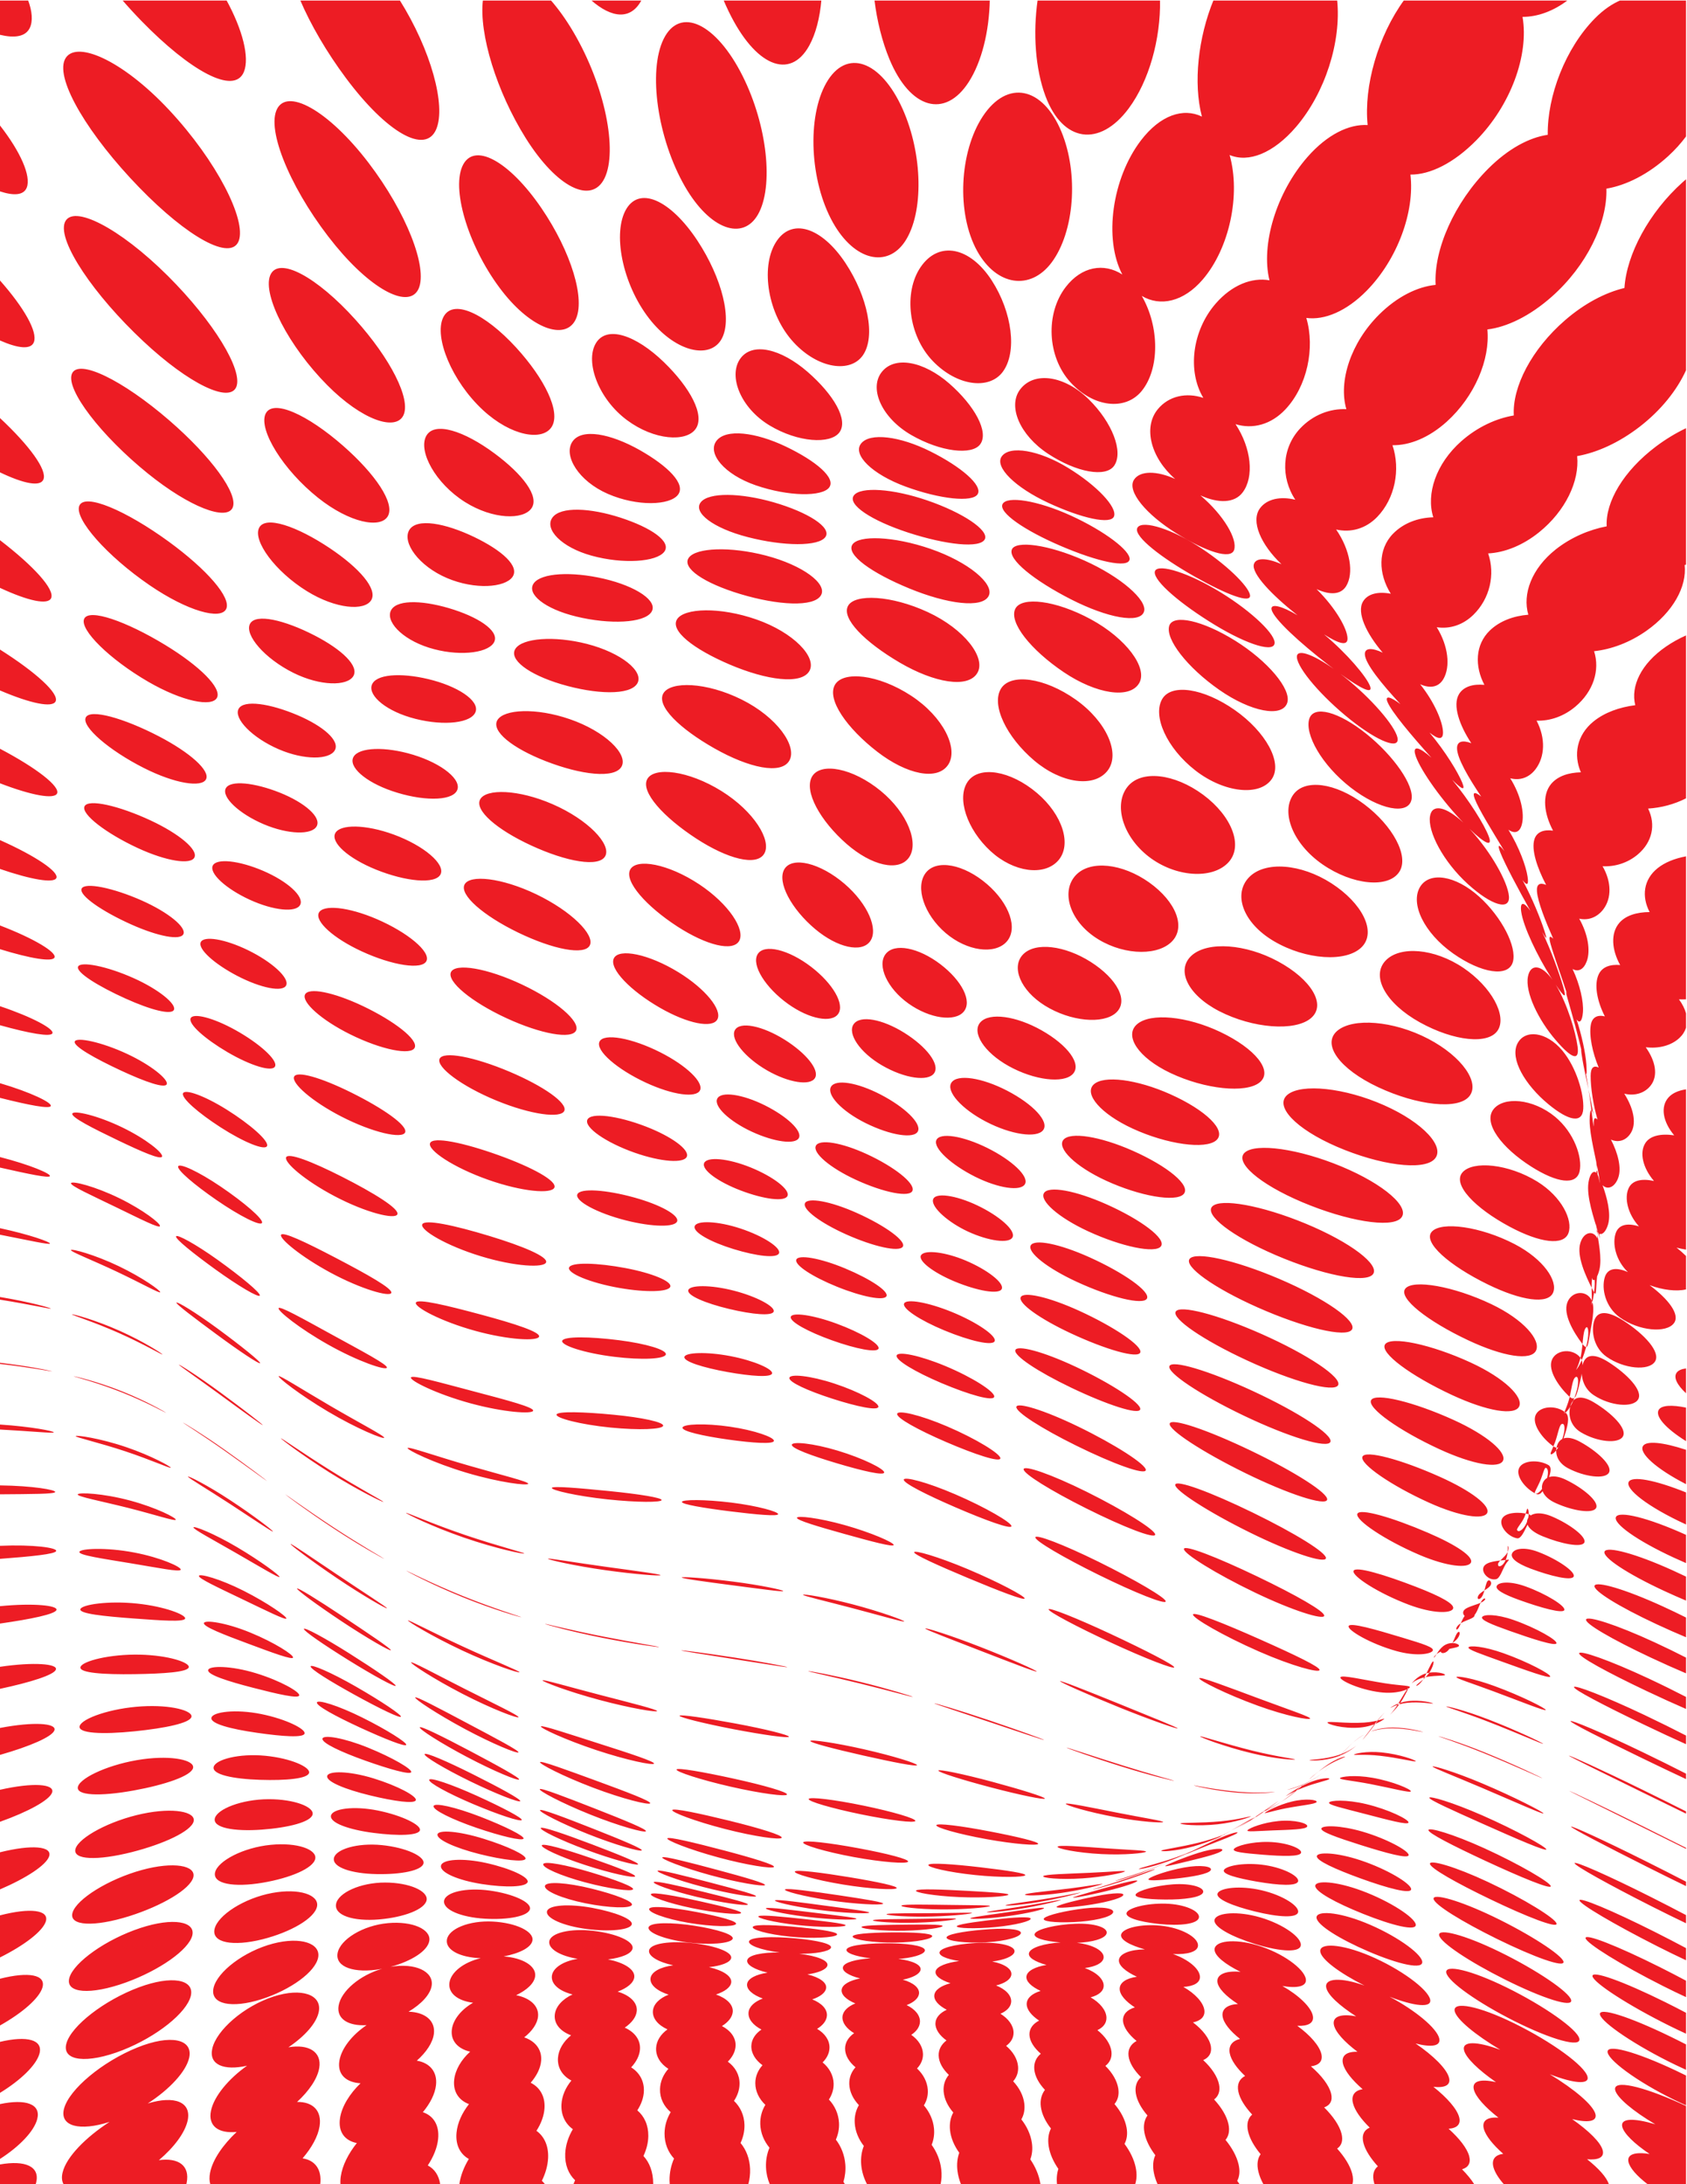 <?xml version="1.0" encoding="UTF-8" standalone="no"?>
<!-- Created with Inkscape (http://www.inkscape.org/) -->

<svg
   xmlns:dc="http://purl.org/dc/elements/1.1/"
   xmlns:cc="http://creativecommons.org/ns#"
   xmlns:rdf="http://www.w3.org/1999/02/22-rdf-syntax-ns#"
   xmlns:svg="http://www.w3.org/2000/svg"
   xmlns="http://www.w3.org/2000/svg"
   xmlns:sodipodi="http://sodipodi.sourceforge.net/DTD/sodipodi-0.dtd"
   xmlns:inkscape="http://www.inkscape.org/namespaces/inkscape"
   version="1.1"
   id="svg815"
   xml:space="preserve"
   width="816"
   height="1056"
   viewBox="0 0 816 1056"
   sodipodi:docname="halftone-red-pattern-freesvg.org.svg"
   inkscape:version="0.92.4 (5da689c313, 2019-01-14)"><defs
     id="defs819"><clipPath
       clipPathUnits="userSpaceOnUse"
       id="clipPath831"><path
         d="M 0,792 H 612 V 0 H 0 Z"
         id="path829"
         inkscape:connector-curvature="0" /></clipPath></defs><sodipodi:namedview
     pagecolor="#ffffff"
     bordercolor="#666666"
     borderopacity="1"
     objecttolerance="10"
     gridtolerance="10"
     guidetolerance="10"
     inkscape:pageopacity="0"
     inkscape:pageshadow="2"
     inkscape:window-width="1920"
     inkscape:window-height="1018"
     id="namedview817"
     showgrid="false"
     inkscape:zoom="0.80397727"
     inkscape:cx="408"
     inkscape:cy="528"
     inkscape:window-x="-8"
     inkscape:window-y="-8"
     inkscape:window-maximized="1"
     inkscape:current-layer="g823" /><g
     id="g823"
     inkscape:groupmode="layer"
     inkscape:label="abstract-122-publicdomainvectors.org [Converted]"
     transform="matrix(1.333,0,0,-1.333,0,1056)"><g
       id="g825"><g
         id="g827"
         clip-path="url(#clipPath831)"><path
           d="m 420.934,792.265 c 0.245,-14.234 -3.979,-29.45 -11.382,-39.412 -10.525,-14.118 -23.901,-12.323 -30.185,4.48 -3.709,9.952 -4.563,22.868 -2.838,34.932 z m 64.261,0 c 1.585,-15.16 -4.354,-33.786 -14.909,-46.099 -8.282,-9.642 -17.285,-13.06 -24.102,-10.187 4.079,-14.41 -0.051,-33.823 -9.74,-45.144 -6.946,-8.11 -15.433,-9.96 -22.131,-5.966 6.495,-11.307 6.49,-26.531 -0.075,-34.53 -5.947,-7.214 -17.471,-5.89 -25.803,3.193 -8.48,9.295 -9.131,24.914 -1.732,34.55 5.773,7.502 13.835,8.865 20.547,4.558 -6.813,12.948 -3.697,34.911 6.73,48.6 7.046,9.234 15.378,11.948 22.149,8.671 -3.186,12.164 -1.376,28.632 4.256,42.354 z m 83.874,0 c -5.315,-4.107 -11.163,-6.204 -16.59,-6.185 2.372,-13.941 -4.333,-32.089 -16.756,-44.743 -8.178,-8.315 -16.814,-12.533 -23.926,-12.463 1.613,-13.478 -4.711,-30.784 -15.912,-42.152 -7.347,-7.46 -15.298,-10.718 -21.865,-9.837 3.234,-11.01 0.27,-24.798 -7.571,-33.147 -5.252,-5.596 -11.954,-7.291 -18.11,-5.383 5.733,-8.702 6.835,-19.143 2.555,-24.78 -2.975,-3.916 -8.79,-4.001 -15.296,-1.056 8.498,-7.238 13.513,-15.912 12.215,-19.787 -1.217,-3.591 -10.084,-0.695 -20.971,6.06 -10.855,6.744 -18.028,15.219 -15.363,19.396 2.154,3.356 8.267,3.32 14.938,0.29 -8.743,7.586 -11.749,18.654 -6.296,25.292 3.992,4.853 10.391,6.175 16.526,4.109 -5.842,9.72 -4.073,24.404 4.524,34.257 5.896,6.745 13.138,9.53 19.473,8.391 -3.175,12.905 2.44,31.787 13.797,44.732 7.18,8.169 15.08,11.984 21.827,11.582 -1.45,14.006 3.734,32.322 13.291,45.424 z m 42.732,-134.354 c -3.277,-7.216 -9.072,-14.515 -16.863,-20.517 -7.511,-5.791 -15.501,-9.37 -22.643,-10.622 0.903,-9.065 -4.228,-19.894 -13.81,-27.622 -5.919,-4.769 -12.477,-7.365 -18.489,-7.676 2.647,-7.664 0.603,-16.419 -5.343,-22.253 -3.781,-3.7 -8.545,-5.235 -13.305,-4.519 4.221,-6.82 4.993,-14.282 2.437,-18.741 -1.71,-2.963 -4.741,-3.599 -8.466,-1.932 5.281,-6.594 8.245,-13.799 8.298,-17.445 0.035,-2.794 -1.702,-2.644 -4.899,-0.096 5.825,-6.902 10.43,-14.579 11.882,-18.177 1.24,-3.123 -0.124,-2.439 -3.655,1.064 6.163,-7.456 11.647,-16.219 13.249,-20.477 1.559,-4.111 -1.307,-2.752 -6.968,2.696 0.216,-0.229 0.424,-0.443 0.64,-0.683 7.134,-7.854 13.217,-18.496 13.67,-23.737 0.474,-5.412 -6.298,-3.426 -14.871,4.353 -8.954,8.136 -14.729,19.111 -13.753,24.728 0.793,4.523 5.833,3.405 12.072,-2.415 -0.337,0.342 -0.673,0.681 -1.009,1.052 -8.012,8.538 -15.325,19.24 -16.487,23.84 -0.796,3.198 1.697,2.432 5.937,-1.357 -7.248,8.042 -14.505,16.67 -15.97,20.256 -0.979,2.432 1.061,1.936 4.704,-0.808 -6.777,7.298 -12.85,14.74 -12.906,18.111 -0.035,2.35 2.669,2.361 6.488,0.548 -5.93,6.925 -9.529,14.514 -7.165,18.523 1.722,2.921 5.606,3.713 10.091,2.85 -4.554,7.241 -4.762,16.032 0.803,21.751 3.808,3.91 9.172,5.844 14.621,5.969 -2.663,8.447 0.938,19.42 10.146,27.581 5.814,5.14 12.617,8.273 19.066,9.356 -0.574,10.376 6.461,24.053 18.671,34.607 7.024,6.062 14.551,9.979 21.477,11.626 0.763,12.141 8.856,27.388 21.162,38.397 0.396,0.353 0.791,0.698 1.188,1.033 z m 0,84.795 c -1.851,-2.49 -3.991,-4.869 -6.405,-7.075 -7.282,-6.67 -15.308,-10.645 -22.486,-11.859 0.381,-12.445 -7.179,-28 -19.848,-39.199 -7.921,-7.008 -16.23,-10.996 -23.341,-11.869 1.04,-10.883 -4.602,-24.285 -14.756,-33.46 -6.423,-5.777 -13.462,-8.635 -19.686,-8.523 3,-8.88 0.876,-19.389 -5.548,-26.023 -4.147,-4.272 -9.542,-5.757 -14.89,-4.55 5.127,-7.454 6.479,-15.848 3.639,-20.519 -1.902,-3.118 -5.827,-3.357 -10.752,-1.096 6.955,-6.848 11.282,-14.528 11.237,-18.012 -0.036,-2.698 -3.177,-1.804 -8.504,1.58 8.443,-7.049 15.332,-15.294 16.651,-18.683 1.249,-3.225 -3.11,-1.133 -10.686,4.35 0.5,-0.38 0.997,-0.77 1.51,-1.174 9.652,-7.693 18.168,-17.564 19.148,-21.899 1.012,-4.549 -6.799,-1.676 -17.033,6.46 -10.48,8.349 -19.037,18.418 -19.451,22.558 -0.329,3.325 5.416,1.481 13.375,-4.141 -0.625,0.464 -1.266,0.942 -1.909,1.454 -10.382,8.005 -19.991,16.792 -20.662,20.107 -0.457,2.313 3.582,1.381 9.417,-2.095 -9.233,7.275 -16.741,15.11 -15.838,18.493 0.678,2.507 4.816,2.35 10.024,0.028 -7.453,7.079 -11.257,15.589 -7.806,20.284 2.561,3.462 7.504,4.402 12.822,3.101 -5.327,8.016 -4.975,18.728 1.79,25.889 4.662,4.921 10.841,7.23 16.734,6.955 -2.939,10.088 1.605,24.102 11.885,34.313 6.523,6.484 13.898,10.127 20.506,10.769 -0.729,12.69 6.739,29.845 19.19,42.25 7.169,7.126 14.732,11.201 21.491,12.181 -0.184,14.068 6.387,31.358 17.127,42.241 3.129,3.167 6.406,5.399 9.694,6.723 h 23.361 z m 0,-418.168 c -3.464,-0.809 -8.401,-0.247 -13.221,1.54 6.775,-5.033 11.207,-10.675 8.805,-13.828 -2.799,-3.646 -12.623,-2.836 -19.58,2.115 -5.303,3.781 -6.764,10.479 -5.477,14.609 1.021,3.209 4.044,3.754 8.383,1.843 -4.457,4.263 -5.769,10.437 -4.38,14.252 1.092,2.952 4.163,3.663 8.396,2.319 -4.113,4.563 -5.411,10.337 -3.73,13.911 1.316,2.775 4.691,3.558 9.171,2.563 -4.087,4.769 -5.335,10.341 -3.108,13.781 1.716,2.63 5.539,3.483 10.443,2.781 -4.111,4.899 -5.082,10.361 -2.057,13.74 1.4,1.562 3.603,2.524 6.355,2.935 v -58.13 c -1.135,0.179 -2.289,0.421 -3.447,0.722 1.276,-1.012 2.434,-2.032 3.447,-3.039 z m 0,-37.668 c -3.336,3.093 -4.621,5.821 -3.381,7.489 0.601,0.814 1.764,1.314 3.381,1.514 z m 0,132.591 c -0.429,-1.372 -1.229,-2.638 -2.421,-3.749 -2.985,-2.776 -7.541,-3.915 -12.203,-3.341 3.607,-5.046 4.545,-10.297 1.845,-13.828 -2.208,-2.886 -5.922,-3.93 -9.637,-3.017 3.178,-4.968 4.481,-10.292 2.625,-13.827 -1.629,-3.091 -4.664,-4.11 -7.461,-2.819 2.514,-4.832 3.951,-10.29 2.631,-13.913 -1.254,-3.417 -3.852,-4.45 -5.672,-2.628 1.665,-4.549 3.084,-10.256 2.045,-14.063 -1.237,-4.46 -4.023,-4.932 -4.269,-0.918 -0.232,3.982 0.404,11.426 0.168,16.431 -0.178,3.739 -0.401,4.707 0.286,3.096 -0.81,4.792 -1.139,11.684 -1.4,16.17 -0.189,3.347 0.15,4.241 1.348,3.094 -1.546,5.176 -2.522,11.692 -2.499,15.819 0.011,3.034 1.068,3.914 2.924,3.04 -2.25,5.364 -3.548,11.606 -2.863,15.473 0.495,2.808 2.4,3.722 5.091,3.092 -2.79,5.44 -3.985,11.517 -2.222,15.243 1.267,2.679 4.148,3.698 7.785,3.368 -3.048,5.481 -3.565,11.517 -0.298,15.304 2.324,2.678 6.302,3.891 10.986,3.91 -2.941,5.603 -2.287,11.796 2.947,15.952 2.667,2.114 6.23,3.509 10.264,4.259 v -51.86 c -0.851,-0.037 -1.708,-0.039 -2.571,-0.004 1.25,-1.703 2.116,-3.426 2.571,-5.101 z m 0,167.935 c -0.166,-0.034 -0.33,-0.067 -0.495,-0.099 0.833,-7.89 -4.202,-17.084 -13.913,-23.912 -5.981,-4.208 -12.68,-6.707 -18.957,-7.374 2.21,-6.899 -0.274,-14.63 -6.8,-20.112 -4.156,-3.493 -9.172,-5.244 -14.066,-5.084 3.322,-6.317 3.062,-13.159 -0.426,-17.67 -2.332,-3.009 -5.612,-4.139 -9.137,-3.218 3.872,-6.162 5.259,-12.776 4.229,-16.719 -0.76,-2.903 -2.525,-3.551 -4.895,-1.944 3.9,-6.319 6.392,-13.219 6.962,-17.009 0.47,-3.138 -0.205,-3.424 -1.851,-1.217 3.565,-6.607 6.543,-14.063 7.863,-18.14 1.194,-3.633 1.001,-3.691 -0.684,-0.737 3.281,-6.853 6.252,-15.165 7.586,-19.787 1.346,-4.634 0.53,-4.089 -2.745,0.76 0.096,-0.151 0.191,-0.288 0.277,-0.452 4.006,-6.795 6.98,-16.694 7.7,-22.079 0.73,-5.461 -2.165,-4.329 -7.85,2.26 -6.399,7.385 -11.25,17.463 -10.163,23.129 0.934,4.865 5.006,4.349 8.937,-1.186 -0.185,0.302 -0.396,0.588 -0.593,0.913 -4.954,7.8 -10.015,18.385 -10.779,23.76 -0.538,3.835 0.937,3.734 3.35,0.327 -4.307,7.73 -9.217,16.819 -10.943,21.218 -1.199,3.096 -0.49,3.022 1.498,0.465 -4.452,7.358 -9.339,15.179 -10.776,18.987 -0.969,2.579 0.059,2.644 2.35,0.797 -4.623,6.9 -8.828,14.014 -8.776,17.637 0.034,2.484 2.137,2.891 5.173,1.736 -4.365,6.628 -6.821,13.769 -4.484,17.747 1.667,2.81 5.155,3.797 9.243,3.408 -3.558,6.756 -3.356,14.582 1.974,19.721 3.591,3.459 8.652,5.3 13.97,5.719 -2.199,7.499 1.182,16.751 9.969,23.708 5.474,4.312 12.007,7.116 18.462,8.358 -0.465,8.842 6.046,20.024 17.872,28.947 3.516,2.642 7.2,4.863 10.918,6.641 z m 0,-84.75 c -4.291,-2.179 -9.07,-3.433 -13.759,-3.711 2.855,-5.85 1.554,-12.15 -3.734,-16.633 -3.575,-3.025 -8.179,-4.516 -12.784,-4.291 3.252,-5.63 3.335,-11.59 0.247,-15.643 -2.226,-2.901 -5.416,-4.096 -8.729,-3.361 3.169,-5.596 4.158,-11.572 2.749,-15.423 -1.104,-3.005 -3.057,-4.023 -5.163,-2.832 2.663,-5.639 4.061,-11.837 3.763,-15.705 -0.266,-3.3 -1.245,-4.187 -2.323,-2.581 1.875,-5.653 3.267,-12.189 3.564,-16.26 0.261,-3.755 0.055,-4.537 -0.327,-2.403 1.007,-5.533 2.016,-12.539 2.507,-16.956 0.582,-5.193 1.209,-5.198 0.463,0.286 -0.791,5.913 -3.153,15.349 -4.061,20.779 -0.664,3.971 -0.576,4.496 -0.068,1.988 -1.373,6.384 -3.784,14.698 -5.131,19.422 -0.978,3.423 -1.062,3.962 -0.278,2.091 -2.086,6.466 -4.835,13.966 -6.019,18.192 -0.842,2.971 -0.479,3.494 0.903,2.109 -2.806,6.356 -5.591,13.267 -5.91,17.165 -0.213,2.684 1.105,3.312 3.323,2.371 -3.25,6.187 -5.479,12.829 -4.221,16.616 0.876,2.651 3.446,3.533 6.736,3.06 -3.253,6.113 -4.104,12.821 -0.706,16.927 2.365,2.836 6.307,4.137 10.807,4.232 -2.755,6.29 -1.521,13.498 4.602,18.457 4.01,3.248 9.401,5.162 15.131,5.884 -1.726,6.854 2.066,15.029 11.2,21.292 2.251,1.54 4.679,2.879 7.218,4.017 z m -226.66,241.809 c 6.368,-15.371 4.701,-36.484 -3.585,-47.514 -7.666,-10.171 -19.897,-8.54 -26.991,4.24 -7.545,13.657 -6.455,35.902 2.046,48.804 8.921,13.488 21.749,10.768 28.53,-5.53 m -25.972,47.81 c -0.241,-11.482 -2.919,-22.446 -7.648,-29.808 -8.584,-13.335 -21.25,-9.869 -28.8,8.341 -2.678,6.503 -4.5,13.937 -5.424,21.467 z M 395.05,647.388 c 8.58,-8.431 12.661,-19.073 9.258,-24.076 -3.004,-4.395 -13.657,-2.501 -24.023,4.312 -10.264,6.761 -14.722,17.274 -10.097,23.354 5.124,6.701 16.159,4.949 24.862,-3.59 m -67.551,105.35 c 7.389,-16.488 7.737,-37.724 0.908,-48.087 -6.425,-9.69 -18.33,-7.094 -26.157,6.816 -8.449,15.076 -9.433,38.279 -2.456,50.591 7.252,12.758 19.802,8.269 27.705,-9.32 m 32.39,-62.279 c 7.397,-11.463 9.332,-26.047 3.914,-33.211 -4.95,-6.508 -16.497,-5.104 -25.237,3.909 -9.024,9.306 -10.732,25.02 -4.515,34.15 6.675,9.788 18.011,7.262 25.838,-4.848 m -61.828,101.806 c -0.565,-6.55 -2.053,-12.351 -4.432,-16.646 -7.026,-12.664 -19.671,-7.327 -29.223,12.443 -0.662,1.375 -1.297,2.778 -1.903,4.203 z M 344.479,653.08 c 9.168,-8.021 14.414,-17.526 11.228,-21.991 -2.945,-4.092 -14.367,-2.838 -25.084,3.358 -10.596,6.142 -15.193,16.544 -10.9,22.516 4.622,6.395 15.412,4.265 24.756,-3.883 m -103.68,124.966 c 5.898,11.99 19.073,5.738 28.668,-13.405 9.011,-18.004 11.332,-40.141 5.576,-50.235 -5.49,-9.602 -17.423,-5.593 -26.534,10.206 -9.884,17.221 -13.459,41.719 -7.71,53.434 M 434.078,594.525 c 10.674,-6.671 19.064,-15.007 19.512,-18.178 0.446,-3.236 -8.335,0.082 -20.269,6.832 -11.973,6.781 -21.53,14.229 -20.72,17.281 0.884,3.21 10.784,0.736 21.477,-5.935 M 232.84,792.265 c -3.821,-7.362 -10.758,-6.856 -18.492,0 z m 73.951,-95.469 c 8.007,-12.117 11.113,-26.629 6.277,-33.522 -4.541,-6.425 -16.152,-4.879 -25.056,4.72 -9.42,10.175 -12.028,26.978 -6.659,36.037 5.684,9.548 16.817,5.77 25.438,-7.235 m 80.737,-74.266 c 10.543,-6.444 17.894,-14.304 16.716,-17.603 -1.122,-3.083 -11.668,-0.768 -23.853,4.891 -11.98,5.562 -19.555,12.965 -16.925,16.801 2.877,4.17 13.625,2.303 24.062,-4.089 M 199.735,792.265 c 2.828,-3.212 5.661,-7.14 8.356,-11.721 11.474,-19.522 16.093,-43.003 11.288,-52.966 -4.667,-9.601 -17.223,-3.616 -28.624,14.543 -10.529,16.818 -17.013,37.789 -15.511,50.144 z m 79.484,-154.351 c -10.446,6.31 -14.896,17.666 -10.786,23.926 4.326,6.561 14.982,3.871 24.676,-4.571 9.343,-8.143 14.86,-17.39 11.465,-21.922 -3.251,-4.311 -14.977,-3.688 -25.355,2.567 m 161.61,-72.381 c -12.278,7.465 -22.11,15.804 -21.803,19.193 0.3,3.15 10.221,0.613 21.926,-6.198 11.607,-6.76 21.266,-15.551 21.556,-19.273 0.304,-4.028 -9.524,-1.086 -21.679,6.278 M 236.455,675.549 c -10.13,12.178 -14.213,30.923 -9.607,40.088 4.812,9.506 16.429,4.093 26.187,-10.657 8.935,-13.546 12.986,-29.084 8.561,-36.146 -4.25,-6.715 -15.836,-4.439 -25.141,6.715 m 92.12,-59.826 c -12.166,4.488 -19.208,11.506 -16.183,15.523 3.164,4.209 14.226,2.72 25.195,-2.764 11.175,-5.566 19.016,-12.32 17.186,-15.492 -1.808,-3.101 -13.664,-1.875 -26.198,2.733 m 56.355,-21.546 c -13.18,5.648 -22.68,12.15 -21.132,15.203 1.576,3.06 12.652,1.327 24.75,-4.172 12.234,-5.583 21.781,-12.85 21.339,-15.922 -0.499,-3.273 -11.658,-0.815 -24.957,4.891 m 110.896,-68.159 c 9.845,-7.915 17.456,-18.7 16.346,-23.886 -1.227,-5.641 -11.636,-3.661 -22.041,4.409 -10.557,8.201 -16.793,19.381 -15.034,24.955 1.591,5.003 10.606,2.645 20.729,-5.478 m -299.329,190.64 c 10.732,-15.735 16.16,-33.283 12.225,-40.66 -3.813,-7.13 -15.707,-3.224 -26.428,10.491 -11.829,15.133 -18.472,36.15 -14.584,45.273 4.008,9.353 17.097,2.055 28.787,-15.104 m 196.95,-127.741 c 13.15,-5.865 22.953,-14.411 21.681,-18.522 -1.441,-4.58 -13.376,-2.273 -26.551,4.448 -13.233,6.757 -22.9,14.449 -21.405,18.067 1.407,3.324 13.17,1.838 26.275,-3.993 m 54.739,-29.082 c 11.783,-7.334 20.486,-17.595 18.915,-22.524 -1.773,-5.492 -13.204,-3.321 -24.693,4.695 -11.653,8.137 -19.605,18.427 -18.131,23.213 1.339,4.274 11.954,2.061 23.909,-5.384 m -303.221,232.43 c 11.462,-18.244 16.905,-38.36 13.347,-46.891 -3.931,-9.393 -18.032,-1.25 -32.762,18.483 -7.018,9.415 -12.863,19.447 -16.67,28.408 z M 336.519,610.68 c 12.88,-4.419 22.344,-10.783 20.854,-14.024 -1.624,-3.458 -14.149,-2.087 -27.852,2.379 -13.369,4.374 -22.074,10.14 -19.7,13.454 2.375,3.282 14.154,2.5 26.698,-1.809 m -51.423,19.573 c 10.953,-5.226 18.33,-11.431 15.785,-14.86 -2.56,-3.405 -14.772,-3.31 -26.647,0.786 -11.516,3.986 -17.607,11.567 -14.304,16.06 3.413,4.597 14.338,3.175 25.166,-1.986 m -44.133,30.537 c 9.442,-9.165 14.959,-19.239 11.443,-24.185 -3.428,-4.798 -14.979,-4.144 -24.87,3.195 -10.421,7.723 -15.201,21.015 -11.428,27.72 3.913,6.937 14.724,3.098 24.855,-6.73 m -107.215,72.334 c 13.761,-18.037 21.491,-37.967 18.17,-45.597 -3.276,-7.419 -16.426,-1.091 -30.163,15.569 -14.845,18.047 -24.878,40.334 -21.498,48.97 3.455,8.758 18.883,0.191 33.491,-18.942 M 337.647,593.128 c 13.757,-4.742 23.249,-12.727 21.125,-17.044 -2.328,-4.676 -15.135,-2.954 -28.867,2.705 -13.62,5.609 -22.912,12.189 -20.62,15.866 2.192,3.484 14.828,3.133 28.362,-1.527 m 58.256,-25.586 c 12.741,-6.935 20.61,-17.537 17.496,-23.059 -3.391,-5.962 -15.655,-4.003 -27.406,3.92 -11.972,8.075 -20,18.068 -17.575,22.995 2.248,4.531 14.617,3.147 27.485,-3.856 M 536.771,466.955 c 8.208,-7.434 13.689,-18.163 12.206,-23.616 -1.576,-5.728 -11.451,-4.177 -21.711,3.053 -10.588,7.499 -15.603,18.073 -11.975,24.13 3.393,5.623 12.826,4.246 21.48,-3.567 M 187.294,666.139 c 10.28,-11.242 16.259,-23.253 12.926,-28.711 -3.284,-5.33 -14.678,-3.491 -24.981,6.038 -11.325,10.499 -17.736,26.397 -14.476,33.472 3.353,7.266 15.188,1.573 26.531,-10.799 m 44.82,-37.169 c 10.273,-5.817 16.877,-12.362 13.902,-16.23 -2.989,-3.849 -14.701,-4.317 -25.396,0.31 -10.707,4.643 -16.218,13.84 -12.973,18.875 3.32,5.125 13.941,2.971 24.467,-2.955 M 495.028,500.496 c 10.297,-7.731 16.384,-18.792 12.748,-24.48 -3.924,-6.106 -16.986,-4.874 -27.902,2.69 -10.852,7.533 -15.066,18.87 -10.626,25.224 4.143,5.903 15.315,4.415 25.78,-3.434 M 82.099,792.265 c 5.935,-10.817 8.503,-20.918 6.416,-26.101 -3.51,-8.649 -19.618,0.394 -37.198,18.441 -2.497,2.569 -4.846,5.133 -7.02,7.66 z M 448.038,534.682 c 11.201,-7.827 17.52,-19.116 13.445,-25.042 -4.404,-6.355 -17.218,-5.015 -27.665,3.069 -10.541,8.185 -15.67,19.876 -12.077,25.985 3.342,5.644 14.941,3.925 26.297,-4.012 m -167.302,75.331 c 12.433,-3.593 21.084,-9.098 18.813,-12.529 -2.392,-3.563 -15.228,-3.456 -28.265,-0.078 -12.529,3.237 -19.891,8.897 -17.01,12.615 2.884,3.687 14.461,3.446 26.462,-0.008 M 61.386,752.286 c 17.319,-18.536 28.092,-39.935 25.243,-47.465 -2.809,-7.401 -18.459,1.191 -36.133,19.41 -18.017,18.561 -30.366,38.77 -27.004,46.295 3.415,7.523 20.654,0.21 37.894,-18.24 M 436.612,503.921 c 10.368,-7.697 14.737,-18.65 9.011,-24.639 -5.867,-6.11 -19.19,-5.235 -28.843,2.254 -9.607,7.483 -12.705,18.996 -7.612,25.35 4.974,6.173 17.021,4.756 27.444,-2.965 M 578.495,385.174 c 0.475,-5.122 0.753,-13.106 1.136,-18.123 0.389,-5.092 1.294,-5.569 0.482,-0.805 -0.901,5.349 -3.279,14.126 -3.295,19.488 -0.011,5.299 1.169,4.923 1.677,-0.56 M 225.15,604.446 c 11.196,-3.623 18.606,-8.731 15.894,-12.363 -2.786,-3.695 -14.856,-4.587 -26.327,-1.437 -11.094,3.044 -17.243,9.659 -14.287,13.796 2.962,4.138 13.76,3.553 24.72,0.004 M 566.941,411.134 c 5.146,-6.18 7.867,-15.795 7.569,-21.109 -0.313,-5.388 -5.256,-4.419 -12.655,1.682 -8.504,7.022 -14.013,16.462 -11.252,21.957 2.666,5.282 10.485,4.48 16.338,-2.53 M 390.359,538.443 c 11.149,-7.904 16.301,-19.544 11.574,-25.719 -4.887,-6.339 -16.794,-4.71 -26.628,3.604 -10.118,8.569 -15.69,20.155 -12.095,26.089 3.461,5.663 15.759,4.094 27.149,-3.974 M 531.06,441.117 c 10.144,-6.88 15.684,-17.17 12.526,-22.464 -3.307,-5.508 -16.064,-4.068 -28.34,2.721 -12.463,6.911 -17.822,16.71 -12.494,22.387 5.142,5.472 17.726,4.524 28.308,-2.644 M 10.133,792.265 c 1.562,-4.098 1.872,-7.771 0.641,-10.268 C 9.211,778.871 5.285,778.314 0,779.569 v 12.696 z M 336.715,570.168 c 13.309,-6.196 21.15,-16.545 17.942,-22.033 -3.376,-5.744 -15.633,-3.591 -28.143,3.722 -12.666,7.416 -21.375,16.061 -18.753,20.658 2.509,4.356 15.611,3.835 28.954,-2.347 m -58.84,20.54 c 13.407,-3.498 22.471,-10.278 20.014,-14.439 -2.596,-4.366 -15.701,-3.622 -29.285,0.478 -13.148,3.97 -21.362,9.473 -18.645,13.198 2.663,3.614 14.967,4.134 27.916,0.763 m -148.889,85.545 c 12.685,-14.092 20.257,-28.869 17.37,-34.753 -2.876,-5.746 -15.05,-1.646 -27.601,10.999 -13.942,14.023 -23.495,32.557 -20.744,39.749 2.867,7.293 17.019,-0.484 30.975,-15.995 M 483.114,471.84 c 11.134,-7.162 16.449,-17.527 11.077,-23.073 -5.57,-5.719 -20.378,-4.767 -32.013,2.111 -11.289,6.69 -14.82,17.129 -8.902,23.182 5.794,5.903 18.783,4.888 29.838,-2.22 M 179.451,627.742 c 10.112,-7.496 16.386,-15.547 13.418,-19.88 -2.967,-4.307 -14.016,-4.112 -24.131,2.242 -10.811,6.806 -16.988,18.417 -14.116,23.902 2.948,5.565 13.905,1.836 24.829,-6.264 m -7.357,-30.328 c 10.13,-4.88 16.573,-10.631 13.851,-14.494 -2.788,-3.864 -13.603,-4.671 -23.693,-0.406 -10.351,4.395 -16.39,12.946 -13.756,17.424 2.667,4.492 13.077,2.528 23.598,-2.524 M 416.991,472.141 c 9.822,-6.979 13.652,-16.578 7.829,-21.826 -5.761,-5.165 -18.59,-4.321 -27.915,2.266 -9.111,6.454 -11.773,16.577 -6.552,22.17 5.284,5.632 16.948,4.267 26.638,-2.61 m -207.842,96.431 c -11.532,2.795 -18.218,8.247 -15.454,12.082 2.74,3.784 13.824,4.32 25.291,1.665 11.982,-2.771 19.984,-8.202 17.373,-12.126 -2.707,-4.018 -15.095,-4.556 -27.21,-1.621 M 60.917,692.124 c 16.653,-16.61 27.269,-34.166 24.839,-40.236 -2.427,-5.972 -17.007,0.88 -33.731,16.51 -17.942,16.772 -31.11,36.246 -28.525,43.082 2.678,6.884 19.765,-1.796 37.417,-19.356 M 0,746.678 C 7.435,737.153 11.352,728.326 9.7,724.138 8.591,721.382 5.072,721.12 0,722.785 Z M 124.564,630.456 c 11.622,-10.197 18.798,-20.751 16.186,-25.446 -2.62,-4.642 -13.862,-2.487 -25.319,6.628 -12.761,10.173 -21.539,24.577 -19.129,30.328 2.485,5.814 15.33,-0.165 28.262,-11.51 M 579.391,346.125 c 0.544,-3.847 1.991,-10.232 0.976,-14.439 -1.021,-4.24 -2.997,-5.003 -2.482,-1.871 0.537,3.234 1.791,9.772 1.808,14.563 0.036,4.744 -0.811,5.435 -0.302,1.747 m 0.987,17.414 c 0.473,-4.39 -0.143,-11.641 -0.113,-16.473 0.028,-4.88 0.783,-5.694 -0.411,-1.689 -1.471,4.889 -4.253,12.867 -3.45,17.972 0.801,5.048 3.46,5.068 3.974,0.19 m -116.681,79.993 c 12.062,-6.507 17.754,-15.722 12,-20.616 -5.767,-4.886 -21.073,-3.746 -33.308,2.551 -11.646,6.005 -15.718,15.123 -9.906,20.238 5.896,5.157 19.535,4.12 31.214,-2.173 m -87.426,61.064 c 9.344,-7.918 12.784,-18.846 7.672,-24.559 -5.089,-5.663 -16.097,-4.253 -24.483,3.44 -8.646,7.949 -12.42,19.36 -8.273,25.267 4.131,5.85 15.477,3.992 25.084,-4.148 m -82.567,44.246 c -2.896,-5.095 -15.567,-3.36 -28.931,2.337 -13.129,5.603 -21.749,12.296 -19.069,16.453 2.61,4.033 15.453,4.528 28.735,-0.098 13.581,-4.743 22.06,-13.736 19.265,-18.692 M 564.265,387.16 c 6.915,-5.692 10.069,-14.825 8.897,-19.864 -1.207,-5.105 -8.19,-4.129 -17.466,1.744 -10.736,6.798 -17.52,15.715 -13.862,20.697 3.61,4.859 14.323,4.085 22.431,-2.577 m -45.99,28.258 c 12.391,-6.488 18.891,-16.043 14.839,-20.889 -4.143,-4.934 -18.923,-3.255 -33.009,3.34 -14.041,6.577 -20.524,15.537 -14.898,20.42 5.621,4.848 20.373,3.759 33.068,-2.871 m -199.92,104.107 c -11.044,8.533 -18.399,18.98 -15.397,24.281 2.938,5.144 15.694,3.891 27.661,-3.94 11.693,-7.655 17.315,-19.243 13.425,-25.059 -3.953,-5.871 -15.02,-3.505 -25.689,4.718 M 0,690.467 C 8.786,680.522 13.698,671.846 12.301,668.122 11.251,665.329 6.693,665.768 0,668.705 Z M 307.208,486.106 c -9.566,8.358 -15.608,19.154 -12.541,24.445 3.082,5.245 14.663,3.185 24.905,-5.2 9.795,-8.038 13.993,-18.988 10.217,-24.232 -3.752,-5.164 -13.52,-2.929 -22.581,4.987 m 88.554,-42.777 c 9.605,-6.101 13.979,-14.197 9.151,-18.5 -4.699,-4.168 -16.464,-3.138 -25.743,2.625 -8.952,5.574 -12.313,14.05 -7.955,18.566 4.49,4.628 15.236,3.209 24.547,-2.691 M 119.676,593.375 c 10.709,-7.167 17.427,-14.832 15.031,-18.843 -2.415,-4.004 -12.836,-3.253 -23.364,3.269 -11.594,7.188 -19.548,18.217 -17.36,22.883 2.212,4.71 13.874,0.59 25.693,-7.309 m 457.97,-265.518 c -0.332,-2.923 0.402,-8.612 -0.556,-12.545 -0.975,-3.951 -2.415,-4.989 -1.468,-2.717 1.016,2.448 2.649,8.032 3,12.516 0.356,4.453 -0.636,5.697 -0.976,2.746 m -318.38,192.892 c -12.593,7.128 -21.184,15.391 -18.564,19.955 2.58,4.474 15.501,4.179 28.387,-2.213 12.92,-6.406 20.277,-16.96 17.347,-22.143 -2.968,-5.211 -14.655,-2.687 -27.17,4.401 m -55.682,23.306 c -11.915,3.57 -19.11,9.025 -16.52,12.894 2.568,3.801 13.931,4.752 25.862,1.718 12.536,-3.211 20.869,-10.037 18.318,-14.364 -2.621,-4.4 -15.089,-3.995 -27.66,-0.248 M 61.366,639.778 c 15.367,-13.297 25.221,-26.822 23.047,-31.713 -2.181,-4.831 -15.466,0.051 -30.773,12.407 -16.887,13.638 -29.721,30.319 -27.583,36.074 2.19,5.801 18.456,-2.199 35.309,-16.768 M 557.849,363.63 c 8.879,-5.493 12.987,-14.028 11.282,-18.67 -1.735,-4.684 -10.325,-3.562 -21.286,2.295 -12.626,6.75 -20.953,15.362 -17.163,19.722 3.778,4.332 16.696,3.12 27.167,-3.347 m 22.191,-21.796 c 0.843,-3.614 -0.338,-10.079 -0.699,-14.616 -0.363,-4.569 -0.017,-5.592 -1.652,-2.347 -2.266,4.505 -5.621,11.679 -4.269,16.393 1.341,4.675 5.59,4.968 6.62,0.57 M 164.732,571.05 c 10.248,-3.348 16.899,-8.338 14.354,-12.112 -2.599,-3.816 -13.336,-4.855 -23.494,-1.637 -10.048,3.193 -15.993,9.839 -13.564,13.78 2.454,3.909 12.477,3.297 22.704,-0.031 M 442.758,417.933 c 12.691,-6.02 19.414,-14.195 14.326,-18.327 -5.017,-4.039 -19.866,-2.513 -32.386,3.423 -11.754,5.584 -16.871,13.542 -12.11,17.682 4.913,4.244 18.121,2.93 30.17,-2.778 m -106.879,57.629 c 3.924,5.157 13.909,3.177 22.288,-4.043 8.18,-7.067 11.397,-16.258 6.999,-20.986 -4.307,-4.592 -14.257,-3.346 -22.006,3.248 -7.892,6.73 -11.132,16.682 -7.281,21.781 M 589.182,313.137 c 7.484,-4.833 13.602,-11.386 11.323,-14.821 -2.278,-3.41 -11.196,-2.657 -17.534,1.785 -4.633,3.258 -5.672,9.165 -4.507,13.01 1.167,3.827 4.978,3.717 10.718,0.026 m -86.906,78.179 c 14.336,-6.373 22.339,-15.278 18.228,-19.557 -4.137,-4.28 -19.938,-2.133 -35.332,4.504 -15.097,6.514 -22.936,14.835 -17.963,18.904 5.065,4.115 20.684,2.538 35.067,-3.851 m 81.404,-93.153 c 6.764,-4.309 12.622,-10.368 10.74,-13.524 -1.876,-3.15 -10.148,-2.403 -16.133,1.557 -4.208,2.789 -5.004,7.894 -3.887,11.415 1.115,3.509 4.308,3.716 9.28,0.552 m -8.643,11.706 c -0.807,-2.016 -0.658,-6.947 -1.644,-10.549 -0.998,-3.615 -2.137,-4.892 -1.035,-3.421 1.26,1.661 3.085,6.277 3.749,10.374 0.655,4.079 -0.206,5.768 -1.07,3.596 m 2.575,10.592 c 1.3,-2.82 -0.099,-8.496 -0.789,-12.652 -0.692,-4.173 -0.865,-5.376 -2.796,-2.833 -3.065,4.052 -6.884,10.535 -5.303,14.809 1.589,4.246 7.047,4.687 8.888,0.676 M 198.033,516.123 c -12.211,4.763 -19.919,10.95 -17.53,14.925 2.379,3.916 13.965,4.537 26.207,0.325 12.842,-4.409 21.255,-12.706 18.847,-17.18 -2.442,-4.512 -14.714,-3.058 -27.524,1.93 m -83.944,45.628 c 9.97,-5.134 16.302,-11.135 14.116,-14.792 -2.228,-3.658 -11.922,-3.67 -21.713,1.185 -10.547,5.233 -17.792,13.813 -15.793,17.759 2.016,3.953 12.619,1.386 23.39,-4.152 m 497.712,-292.25 c -7.557,4.717 -11.352,9.155 -9.875,11.413 1.055,1.611 4.659,1.815 9.875,0.75 z m -125.092,99.64 c 15.666,-6.513 25.22,-14.996 21.612,-18.765 -3.6,-3.717 -19.65,-1.023 -35.834,5.815 -15.669,6.634 -24.703,14.571 -20.763,18.012 4.042,3.504 19.546,1.354 34.985,-5.062 M 366.004,405.55 c -8.971,4.997 -13.469,12.186 -10.299,15.83 3.28,3.74 13.053,2.309 22.212,-2.853 9.532,-5.379 14.801,-12.372 11.305,-15.932 -3.403,-3.439 -13.933,-2.212 -23.218,2.955 M 0,640.57 C 10.777,630.491 17.109,621.756 15.771,618.327 14.683,615.558 8.698,616.712 0,620.874 Z M 329.638,428.231 c -7.762,5.542 -11.41,13.756 -8.315,17.887 3.176,4.212 12.009,2.361 19.88,-3.614 7.816,-5.954 11.717,-13.464 8.462,-17.273 -3.178,-3.695 -12.244,-2.543 -20.027,3 m 219.938,-87.252 c 10.612,-5.516 15.831,-13.47 13.959,-17.681 -1.909,-4.219 -11.501,-2.898 -23.68,3.052 -13.954,6.823 -23.693,15.282 -20.314,19.105 3.403,3.823 17.6,1.973 30.035,-4.476 M 295.791,455.232 c -8.623,7.244 -13.936,17.032 -11.17,21.722 2.815,4.719 12.958,2.316 21.897,-5.366 8.441,-7.276 12.327,-16.492 9.209,-20.811 -3.078,-4.221 -11.807,-2.366 -19.936,4.455 m -138.538,90.181 c 10.421,-2.874 17.378,-8.153 15.028,-11.991 -2.385,-3.881 -13.112,-4.505 -23.428,-1.422 -9.916,2.972 -15.886,8.704 -13.642,12.37 2.239,3.635 11.959,3.806 22.042,1.043 m 95.34,-57.323 c -11.86,7.738 -20.187,16.905 -17.739,21.513 2.449,4.574 14.895,3.192 26.982,-4.337 11.793,-7.356 18.219,-17.886 15.502,-22.651 -2.717,-4.729 -13.279,-2.001 -24.745,5.475 M 410.992,382.866 c -11.597,5.343 -17.665,12.51 -14.19,15.938 3.594,3.523 15.761,1.924 27.833,-3.465 12.884,-5.753 20.696,-13.228 16.702,-16.729 -3.911,-3.403 -17.876,-1.485 -30.345,4.256 M 61.2,595.771 c 13.901,-10.129 22.836,-20.393 20.865,-24.456 -1.961,-4.05 -13.964,-0.818 -27.781,8.63 -15.44,10.562 -27.387,24.076 -25.509,28.802 1.916,4.753 16.922,-1.697 32.425,-12.976 M 0,596.274 C 12.352,586.792 19.87,578.438 18.568,575.298 17.459,572.656 10.264,574.208 0,578.98 Z M 571.367,292.399 c -0.96,-1.179 -1.224,-5.311 -2.248,-8.543 -1.036,-3.238 -2.071,-4.689 -1.016,-3.951 1.301,0.922 3.218,4.55 4.106,8.212 0.891,3.649 0.299,5.661 -0.842,4.282 M 165.768,505.357 c -2.14,-3.857 -12.875,-3.692 -23.433,-0.086 -9.943,3.394 -16.053,8.925 -14.045,12.433 2.01,3.48 11.483,3.814 21.569,0.764 10.661,-3.225 18.023,-9.272 15.909,-13.111 m 446.033,-251.46 c -10.966,5.645 -17.119,11.299 -15.634,13.809 1.188,2.023 7.171,1.436 15.634,-1.345 z m -38.291,45.815 c 1.578,-2.096 0.262,-6.896 -0.656,-10.616 -0.946,-3.727 -1.574,-5.166 -3.589,-3.249 -3.628,3.456 -7.717,9.346 -6.12,13.17 1.611,3.807 7.67,4.228 10.365,0.695 m -172.174,64.265 c -11.234,5.168 -17.851,11.773 -15.495,14.781 2.423,3.058 13.364,1.298 25.143,-3.91 12.732,-5.636 21.389,-12.717 18.478,-15.773 -2.872,-2.976 -15.884,-0.727 -28.126,4.902 m 156.03,-61.62 c -1.808,-3.781 -11.814,-2.288 -24.646,3.744 -14.677,6.906 -25.49,15.32 -22.773,18.727 2.772,3.412 17.456,0.905 31.2,-5.636 11.82,-5.634 18.013,-13.056 16.219,-16.835 M 192.729,485.556 c -12.441,5.744 -20.624,12.77 -18.492,16.722 2.14,3.916 13.817,3.66 26.265,-1.75 12.88,-5.596 21.305,-14.523 19.152,-18.782 -2.173,-4.253 -14.081,-2.123 -26.925,3.81 m 53.032,-29.377 c -11.22,7.282 -19.265,16.303 -17.106,20.576 2.183,4.266 13.837,2.164 25.13,-5.335 10.727,-7.138 16.712,-16.419 14.44,-20.482 -2.273,-4.003 -11.878,-1.621 -22.464,5.241 M 107.942,532.82 c 9.402,-3.997 15.494,-9.309 13.54,-12.765 -1.981,-3.462 -11.099,-3.599 -20.336,0.386 -9.695,4.184 -16.374,11.16 -14.586,14.628 1.806,3.458 11.493,1.947 21.382,-2.249 m -48.024,25.468 c 12.538,-7.626 20.58,-15.617 18.823,-19.136 -1.771,-3.502 -12.551,-1.408 -25.012,5.813 -13.949,8.103 -24.878,18.852 -23.193,22.769 1.719,3.922 15.358,-0.913 29.382,-9.446 M 357.831,385.35 c -8.993,4.674 -14.653,11.071 -12.584,14.195 2.123,3.181 11.096,1.786 20.199,-2.931 9.399,-4.876 15.383,-11.204 13.082,-14.296 -2.264,-3.017 -11.573,-1.701 -20.697,3.032 m 140.295,-55.398 c -2.85,-3.302 -18.684,-0.086 -35.264,7.039 -15.933,6.853 -25.893,14.607 -22.976,17.63 2.986,3.064 17.891,0.397 33.849,-6.209 16.397,-6.793 27.259,-15.104 24.391,-18.46 m 80.312,-46.426 c 6.343,-3.81 12.044,-9.414 10.476,-12.29 -1.575,-2.864 -9.398,-2.043 -15.273,1.476 -4.015,2.406 -4.772,6.722 -3.677,9.885 1.108,3.153 3.988,3.629 8.474,0.929 M 320.025,405.8 c -8.083,4.714 -12.578,11.524 -10.287,14.902 2.343,3.427 10.485,1.854 18.415,-3.103 8.039,-5.031 12.977,-11.413 10.831,-14.621 -2.117,-3.138 -10.686,-1.995 -18.959,2.822 m -34.052,22.263 c -8.195,5.857 -13.363,14.073 -11.089,17.994 2.314,3.963 11.28,1.761 19.529,-4.588 7.833,-6.036 12.113,-13.453 9.769,-16.962 -2.317,-3.443 -10.395,-2.021 -18.209,3.556 m 325.828,-188.785 -0.314,0.144 c -13.601,6.267 -21.83,12.745 -20.479,15.317 1.201,2.234 9.478,0.718 20.793,-3.844 z M 0,556.608 c 13.194,-8.351 21.44,-15.93 20.189,-18.77 -1.094,-2.449 -9.043,-0.832 -20.189,3.938 z m 114.932,-64.051 c -1.719,-3.268 -10.378,-3.057 -19.237,0.697 -9.046,3.851 -15.328,9.867 -13.783,12.99 1.568,3.107 10.474,2.117 19.682,-1.557 8.995,-3.608 15.026,-8.858 13.338,-12.13 m 452.7,-221.28 c -1.078,-3.255 -2.049,-5.002 -3.947,-3.676 -3.846,2.701 -7.927,7.988 -6.454,11.378 1.505,3.374 7.653,3.686 10.931,0.805 1.645,-1.456 0.551,-5.26 -0.53,-8.507 m -172.747,74.315 c -10.89,5.025 -17.669,11.126 -16.075,13.865 1.617,2.749 11.419,0.977 22.769,-4.09 12.452,-5.565 21.717,-12.461 19.682,-15.205 -2.021,-2.699 -14.301,-0.135 -26.376,5.43 m -41.051,19.814 c -8.664,4.341 -15.26,10.354 -14.07,13.262 1.208,2.899 9.588,1.592 18.498,-2.824 8.959,-4.447 15.168,-10.295 13.679,-13.084 -1.495,-2.769 -9.661,-1.577 -18.107,2.646 m -39.761,19.466 c -8.734,4.347 -14.177,10.253 -12.538,13.146 1.665,2.897 9.596,1.557 18.029,-2.818 8.692,-4.514 14.814,-10.377 13.536,-13.271 -1.29,-2.877 -9.896,-1.593 -19.027,2.943 m 142.258,-66.857 c -16.04,7.128 -26.725,14.843 -24.667,17.584 2.099,2.759 16.316,-0.342 32.47,-7.222 16.714,-7.128 28.523,-15.414 26.406,-18.453 -2.12,-3.001 -17.478,0.662 -34.209,8.091 m 77.308,-19.994 c 12.382,-5.702 19.2,-12.577 17.612,-15.944 -1.606,-3.36 -11.486,-1.822 -24.389,4.168 -14.837,6.903 -26.324,15.273 -24.267,18.359 2.087,3.087 16.664,0.031 31.044,-6.583 M 239.582,426.62 c -10.774,6.168 -18.663,14.247 -16.84,17.993 1.843,3.754 12.698,1.54 23.409,-5.024 9.992,-6.128 15.956,-13.724 14.163,-17.11 -1.794,-3.348 -10.715,-1.59 -20.732,4.141 m -181.96,98.532 c 11.354,-5.903 18.675,-12.465 17.142,-15.582 -1.55,-3.108 -11.272,-1.627 -22.577,4.088 -12.601,6.368 -22.568,14.967 -21.087,18.278 1.5,3.306 13.872,-0.208 26.522,-6.784 M 278.374,403.957 c -8.101,4.659 -13.473,11.336 -11.711,14.609 1.797,3.286 10.003,1.575 18.038,-3.451 7.784,-4.87 12.723,-10.945 11.034,-13.894 -1.687,-2.916 -9.462,-1.795 -17.361,2.736 m -90.453,50.049 c -12.619,6.129 -21.204,13.614 -19.364,17.356 1.856,3.723 13.488,2.506 26.081,-3.535 12.752,-6.139 21.223,-14.678 19.394,-18.479 -1.85,-3.784 -13.358,-1.524 -26.111,4.658 M 564.244,269.04 c -1.054,-2.844 -2.1,-4.44 -1.302,-4.292 1.216,0.222 3.099,2.895 4.13,6.091 1.046,3.185 0.731,5.456 -0.457,4.822 -0.849,-0.449 -1.317,-3.78 -2.371,-6.621 m -427.86,207.779 c -10.1,4.098 -16.459,9.85 -14.73,13.192 1.742,3.317 11.036,3.231 21.259,-0.517 10.95,-4.022 18.765,-10.742 16.941,-14.415 -1.855,-3.676 -12.62,-2.652 -23.47,1.74 m 436.9,-207.524 c 6.197,-3.369 11.881,-8.585 10.574,-11.169 -1.317,-2.576 -8.897,-1.605 -14.874,1.552 -4.036,2.136 -4.971,5.714 -3.881,8.494 1.085,2.779 3.909,3.448 8.181,1.123 M 234.416,399.499 c -10.503,4.865 -18.379,11.668 -16.889,14.89 1.511,3.212 11.727,1.37 22.096,-3.873 9.612,-4.869 15.757,-10.908 14.386,-13.768 -1.371,-2.856 -9.857,-1.75 -19.593,2.751 m 156.323,-72.223 c -10.916,5.04 -17.927,10.713 -16.742,13.178 1.206,2.458 10.302,0.709 21.404,-4.293 12.356,-5.568 22.132,-12.439 20.78,-14.953 -1.372,-2.498 -13.238,0.439 -25.442,6.068 m 106.785,-42.919 c 1.492,2.816 15.544,-0.625 29.929,-7.164 12.305,-5.597 19.304,-11.808 17.94,-14.768 -1.366,-2.959 -10.726,-1.545 -23.159,4.191 -14.486,6.692 -26.165,14.908 -24.71,17.741 M 131.267,447.14 c -10.344,4.771 -17.029,10.89 -15.582,13.968 1.459,3.08 10.615,2.219 21.067,-2.281 11.226,-4.84 19.54,-11.817 17.998,-15.162 -1.572,-3.335 -12.363,-1.648 -23.483,3.475 M 351.221,345.523 c -6.975,3.226 -13.226,8.647 -12.673,11.502 0.563,2.819 8.191,1.733 16.107,-2.035 7.955,-3.793 13.92,-9.011 12.781,-11.501 -1.153,-2.481 -8.733,-1.42 -16.215,2.034 m -78.395,36.205 c -8.176,3.783 -13.906,9.192 -12.563,11.98 1.356,2.789 9.165,1.623 17.247,-2.395 8.023,-3.997 13.624,-9.249 12.388,-11.809 -1.248,-2.555 -8.933,-1.535 -17.072,2.224 M 611.801,225.271 c -1.455,0.629 -2.925,1.286 -4.399,1.966 -13.606,6.282 -22.114,12.467 -21.03,14.762 1.11,2.282 11.494,-0.194 25.222,-6.393 0.068,-0.031 0.137,-0.062 0.207,-0.093 z M 183.746,422.927 c -12.739,5.883 -21.655,13.312 -20.107,16.686 1.581,3.359 13.059,1.491 25.746,-4.486 12.574,-5.926 21.166,-13.407 19.651,-16.689 -1.527,-3.27 -12.677,-1.338 -25.29,4.489 M 558.834,254.96 c -1.056,-2.439 -2.271,-4.239 -1.818,-4.445 0.983,-0.44 2.743,1.368 3.855,4.083 1.121,2.712 1.079,5.112 0.005,5.22 -0.513,0.046 -1.008,-2.416 -2.042,-4.858 m -106.213,43.77 c -16.086,7.423 -27.38,15.206 -26,17.744 1.405,2.537 15.06,-0.966 31.256,-8.154 16.763,-7.444 29.135,-15.743 27.671,-18.526 -1.494,-2.764 -16.233,1.239 -32.927,8.936 m 126.568,-53.428 c -1.093,-2.281 -8.587,-1.08 -14.839,1.806 -4.263,1.972 -5.53,4.893 -4.49,7.294 1.043,2.397 3.989,3.181 8.3,1.111 6.292,-3.015 12.112,-7.924 11.029,-10.211 M 0,520.629 C 13.347,513.6 21.838,506.953 20.709,504.416 19.688,502.189 11.44,503.702 0,508.102 Z M 557.42,250.362 c -3.746,1.742 -7.531,6.376 -6.212,9.336 1.333,2.949 7.173,3.149 10.658,1.127 1.517,-0.885 0.619,-3.546 -0.519,-6.317 -1.147,-2.768 -2.29,-4.904 -3.927,-4.146 M 54.669,494.619 c 10.394,-4.85 17.188,-10.611 15.893,-13.388 -1.301,-2.773 -10.133,-1.431 -20.518,3.359 -11.463,5.302 -20.652,12.308 -19.377,15.141 1.302,2.819 12.526,0.235 24.002,-5.112 m 35.892,-28.721 c -8.604,3.964 -14.666,9.518 -13.366,12.322 1.317,2.794 9.573,1.865 18.296,-1.872 8.749,-3.749 14.878,-9.243 13.462,-12.268 -1.434,-3.016 -9.76,-2.16 -18.392,1.818 m 219.96,-101.584 c -9.457,4.368 -15.687,9.757 -14.478,12.303 1.226,2.537 9.312,1.225 18.565,-3.046 9.789,-4.521 17.326,-10.425 16.533,-13.144 -0.814,-2.725 -10.411,-0.821 -20.62,3.887 M 86.094,438.253 c -8.326,4.339 -14.303,9.714 -13.262,12.189 1.07,2.464 8.795,1.215 17.212,-2.898 8.625,-4.214 14.954,-9.979 13.82,-12.67 -1.145,-2.687 -9.24,-1.057 -17.77,3.379 M 550.498,234.261 c -3.362,0.567 -6.663,4.504 -5.499,7.023 1.178,2.514 6.433,2.632 9.768,1.71 1.311,-0.368 0.533,-1.777 -0.611,-4.066 -1.144,-2.288 -2.271,-4.904 -3.658,-4.667 m 61.303,-22.591 c -2.539,1.069 -5.17,2.229 -7.829,3.461 -13.72,6.356 -22.593,12.32 -21.737,14.331 0.875,2.001 11.138,-0.663 24.861,-6.892 1.597,-0.726 3.17,-1.462 4.705,-2.2 z m -61.302,25.583 c 0.503,-1.009 2.158,0.018 3.28,2.258 1.118,2.241 1.22,4.667 0.532,5.466 -0.298,0.338 -0.314,-1.275 -1.294,-3.328 -0.989,-2.047 -2.78,-3.852 -2.518,-4.396 M 51.506,465.563 c 9.662,-4.304 16.104,-9.68 15.061,-12.126 -1.051,-2.436 -9.161,-0.896 -18.85,3.423 -10.569,4.712 -19.172,10.602 -18.103,13.022 1.082,2.412 11.352,0.366 21.892,-4.319 M 518.47,247.221 c -13.679,6.184 -25.098,14.055 -24.089,16.625 1.021,2.561 14.246,-1.073 28.074,-7.269 11.655,-5.222 18.37,-10.556 17.206,-13.099 -1.167,-2.543 -9.686,-1.458 -21.191,3.743 M 0,487.496 c 13.021,-5.79 21.433,-11.539 20.449,-13.76 -0.902,-1.982 -9.11,-0.596 -20.449,3.299 z m 127.097,-70.463 c -10.596,5.252 -17.607,11.662 -16.44,14.397 1.175,2.737 10.202,0.988 20.91,-4.073 11.435,-5.419 20.207,-12.208 18.924,-15.132 -1.283,-2.916 -12.079,-0.806 -23.394,4.808 m 103.201,-42.919 c -10.39,3.65 -18.362,9.18 -17.17,11.949 1.212,2.756 11.01,1.491 21.227,-2.455 9.496,-3.668 15.896,-8.453 14.866,-10.935 -1.05,-2.48 -9.262,-1.946 -18.923,1.441 m 116.077,-46.696 c -7.946,3.31 -13.559,7.688 -12.091,9.618 1.496,1.938 8.767,1.046 16.044,-2.006 7.895,-3.313 14.107,-8.144 13.182,-10.308 -0.941,-2.159 -8.855,-0.747 -17.135,2.696 m -39.226,17.017 c -9.451,4.217 -16.015,9.118 -15.061,11.34 0.965,2.216 9.179,0.806 18.897,-3.549 10.443,-4.683 18.003,-10.274 16.574,-12.249 -1.435,-1.952 -10.516,0.044 -20.41,4.458 M 451.308,278.76 c -16.042,7.674 -27.821,15.567 -26.97,17.942 0.87,2.361 14.113,-1.544 30.265,-9.022 16.583,-7.681 29.139,-15.89 28.161,-18.432 -0.991,-2.545 -15.019,1.658 -31.456,9.512 m -182.432,81.612 c -8.294,3.142 -14.381,7.542 -13.373,9.979 1.015,2.424 8.637,1.755 16.851,-1.57 8.283,-3.353 14.344,-8.08 13.403,-10.328 -0.954,-2.241 -8.541,-1.241 -16.881,1.919 m 119.702,-51.767 c -11.385,5.319 -19.097,10.886 -18.206,13.073 0.906,2.179 9.972,0.233 21.297,-4.934 12.593,-5.752 22.936,-12.746 22.101,-15.076 -0.862,-2.332 -12.571,1.045 -25.192,6.937 m 174.518,-66.408 c 6.573,-2.783 12.678,-7.453 11.811,-9.452 -0.877,-1.994 -8.441,-0.499 -15.105,2.239 -4.664,1.912 -6.406,4.297 -5.45,6.327 0.967,2.023 4.164,2.817 8.744,0.886 M 180.189,393.004 c -12.79,5.246 -21.963,12.223 -20.686,15.161 1.311,2.92 12.59,0.73 25.328,-4.642 12.422,-5.249 21.154,-11.41 19.935,-14.227 -1.244,-2.811 -12.086,-1.419 -24.577,3.708 M 611.801,198.37 c -3.368,1.408 -6.965,2.995 -10.634,4.703 -13.913,6.475 -23.212,12.283 -22.556,14.011 0.661,1.725 10.942,-1.193 24.781,-7.529 2.904,-1.33 5.731,-2.686 8.409,-4.027 z M 69.16,422.832 c 0.818,2.11 8.151,0.301 16.403,-4.307 8.574,-4.789 15.154,-10.738 14.272,-13.033 -0.881,-2.285 -8.801,0.126 -17.294,5.1 -8.18,4.797 -14.18,10.13 -13.381,12.24 M 543.588,224.957 c -0.154,-1.311 1.33,-1.101 2.394,0.689 1.064,1.79 1.215,4.316 1.148,5.539 -0.034,0.852 0.721,-0.408 -0.161,-2.087 -0.885,-1.676 -3.256,-3.12 -3.381,-4.141 M 227.103,349.569 c -10.404,2.634 -18.554,7.049 -17.609,9.435 0.952,2.373 10.516,1.682 20.737,-1.157 9.549,-2.65 16.246,-6.442 15.477,-8.623 -0.788,-2.192 -8.879,-2.113 -18.605,0.345 M 0,456.535 C 12.443,451.77 20.584,446.812 19.778,444.919 19.026,443.205 11.048,444.536 0,447.937 Z M 288.953,335.329 c 0.723,1.929 8.562,0.628 17.717,-3.184 9.279,-3.869 15.88,-8.319 14.986,-10.079 -0.904,-1.757 -8.867,-0.226 -17.925,3.437 -8.932,3.614 -15.489,7.885 -14.778,9.826 m 39.134,-15.868 c 0.893,1.76 8.658,0.405 17.264,-3.092 9.001,-3.663 16.197,-8.598 15.6,-10.54 -0.615,-1.951 -9.008,-0.007 -18.32,3.854 -8.912,3.697 -15.425,8.009 -14.544,9.778 m 186.927,-91.19 c -12.474,5.339 -23.184,12.548 -22.491,14.822 0.717,2.262 12.84,-1.313 25.629,-6.814 10.531,-4.528 16.584,-8.718 15.584,-10.832 -1.013,-2.105 -8.5,-1.54 -18.722,2.824 M 177.171,364.283 c -12.776,4.501 -22.131,10.835 -21.108,13.319 1.053,2.472 12.119,0.185 24.856,-4.388 12.326,-4.433 21.223,-9.331 20.255,-11.742 -0.996,-2.409 -11.602,-1.551 -24.003,2.811 m -53.31,22.951 c -10.783,5.543 -18.058,12.075 -17.166,14.404 0.915,2.328 9.789,-0.268 20.693,-5.664 11.536,-5.712 20.629,-12.013 19.62,-14.491 -1.041,-2.462 -11.743,-0.109 -23.147,5.751 M 451.843,257.936 c -15.801,7.751 -27.859,15.704 -27.402,17.914 0.481,2.186 13.376,-2.093 29.323,-9.741 16.119,-7.73 28.433,-15.6 27.801,-17.876 -0.658,-2.279 -13.818,1.903 -29.722,9.703 m -403.3,179.473 c 9.153,-4.108 15.395,-9.334 14.594,-11.42 -0.822,-2.074 -8.365,-0.122 -17.567,4.028 -9.895,4.461 -18.095,9.542 -17.244,11.585 0.874,2.027 10.38,0.221 20.217,-4.193 m 217.62,-98.242 c -8.415,2.588 -14.829,6.154 -14.083,8.312 0.753,2.141 8.282,1.891 16.621,-0.859 8.405,-2.778 14.68,-6.969 13.988,-8.94 -0.71,-1.972 -8.088,-1.102 -16.526,1.487 m 304.88,-118.752 c -0.685,-1.706 -8.42,0.139 -15.608,2.844 -5.204,1.959 -7.556,3.943 -6.714,5.616 0.85,1.67 4.41,2.366 9.449,0.45 7.025,-2.678 13.558,-7.204 12.873,-8.91 m -182.538,68.574 c -12.015,5.762 -20.633,11.514 -20.081,13.508 0.568,1.975 9.944,-0.41 21.833,-5.981 13.04,-6.116 23.95,-13.307 23.499,-15.467 -0.477,-2.172 -12.142,1.65 -25.251,7.94 m 154.402,-69.544 c -2.661,-0.661 -5.568,2.442 -4.525,4.503 1.053,2.062 5.703,2.171 8.506,2.517 1.294,0.154 0.403,-0.01 -0.675,-1.842 -1.076,-1.829 -1.918,-4.827 -3.306,-5.178 M 390.5,267.888 c -12.556,6.193 -21.947,12.198 -21.698,14.035 0.262,1.815 9.962,-1.094 22.428,-7.133 13.433,-6.515 24.73,-13.811 24.545,-15.769 -0.212,-1.973 -11.807,2.219 -25.275,8.867 m -88.653,38.197 c -8.705,3.122 -15.358,6.768 -14.899,8.504 0.47,1.719 7.886,0.747 16.631,-2.469 8.878,-3.268 15.682,-7.376 15.219,-9.018 -0.482,-1.652 -8.074,-0.2 -16.951,2.983 M 80.021,383.337 c -8.124,5.235 -14.198,10.559 -13.623,12.282 0.616,1.714 7.639,-0.74 15.814,-5.842 8.552,-5.338 15.347,-11.337 14.706,-13.196 -0.65,-1.842 -8.414,1.288 -16.897,6.756 M 0,427.254 c 11.826,-3.962 19.664,-8.264 19.027,-9.81 C 18.445,416.011 10.73,417.368 0,420.352 Z m 46.094,-17.288 c 8.827,-4.114 14.995,-9.259 14.419,-10.97 -0.599,-1.694 -7.745,0.78 -16.641,4.92 -9.435,4.392 -17.389,8.868 -16.744,10.543 0.659,1.667 9.608,-0.137 18.966,-4.493 M 534.671,206.042 c -1.858,-1.546 -4.488,0.323 -3.563,1.927 0.928,1.602 5.141,2.082 7.133,3.444 1.396,0.963 0.421,1.628 -0.549,0.228 -0.97,-1.394 -1.601,-4.41 -3.021,-5.599 m -193.032,84.512 c -9.534,4.042 -16.734,8.34 -16.287,10.003 0.461,1.645 8.286,0.096 17.658,-3.801 9.886,-4.116 18.038,-9.356 17.761,-11.14 -0.296,-1.801 -9.052,0.674 -19.132,4.938 M 536.492,213.57 c -0.834,-1.367 0.249,-1.931 1.193,-0.556 0.939,1.376 1.259,4.048 1.89,5.411 0.584,1.281 2.042,0.157 1.307,-1.181 -0.741,-1.338 -3.568,-2.321 -4.39,-3.674 m 31.156,-5.318 c -0.506,-1.42 -8.498,0.816 -16.29,3.615 -5.849,2.107 -8.919,3.831 -8.212,5.167 0.702,1.341 4.71,1.819 10.36,-0.2 7.593,-2.72 14.63,-7.156 14.142,-8.582 m 44.153,-22.964 c -3.96,1.673 -8.326,3.619 -12.822,5.728 -14.164,6.65 -23.906,12.342 -23.454,13.797 0.49,1.44 10.869,-1.798 24.923,-8.298 3.988,-1.843 7.833,-3.721 11.353,-5.525 z m -185.353,68.4 c 0.225,1.975 12.701,-2.58 28.173,-10.123 15.301,-7.461 26.942,-14.622 26.507,-16.565 -0.472,-1.937 -12.582,1.965 -27.603,9.368 -15.266,7.531 -27.282,15.333 -27.077,17.32 m 84.795,-43.526 c -10.989,4.128 -20.614,10.341 -20.096,12.251 0.536,1.903 11.337,-1.363 22.705,-5.762 9.095,-3.518 14.262,-6.334 13.384,-7.996 -0.884,-1.649 -7.254,-1.767 -15.993,1.507 m -389.76,148.147 c -10.856,5.699 -18.337,12.22 -17.672,14.097 0.68,1.877 9.366,-1.464 20.342,-7.039 11.513,-5.844 20.826,-11.581 20.042,-13.59 -0.805,-2.002 -11.338,0.552 -22.712,6.532 m 85.015,-25.841 c 0.75,2.019 10.197,1.75 20.549,-0.21 9.723,-1.843 16.751,-4.808 16.186,-6.725 -0.577,-1.929 -8.668,-2.192 -18.562,-0.454 -10.526,1.852 -18.903,5.357 -18.173,7.389 m -31.887,4.059 c -12.717,3.862 -22.19,9.555 -21.396,11.585 0.828,2.018 11.641,-0.328 24.336,-4.181 12.276,-3.721 21.358,-7.56 20.604,-9.6 -0.777,-2.033 -11.207,-1.548 -23.544,2.196 m 89.925,-19.066 c -8.585,2.051 -15.318,4.907 -14.783,6.812 0.543,1.888 8.056,1.993 16.543,-0.195 8.478,-2.185 14.918,-5.785 14.463,-7.534 -0.472,-1.762 -7.685,-1.119 -16.223,0.917 M 529.43,202.992 c -1.509,-1.285 -1.086,-2.435 -0.31,-1.434 0.776,1.008 1.457,3.733 2.788,5.055 1.466,1.453 3.627,0.392 3.048,-0.629 -0.589,-1.016 -3.813,-1.557 -5.526,-2.992 m -157.994,56.306 c 0.063,1.619 10.005,-1.787 22.843,-8.152 13.584,-6.741 24.945,-13.855 24.899,-15.533 -0.078,-1.684 -11.472,2.714 -25.028,9.498 -12.862,6.436 -22.757,12.555 -22.714,14.187 M 78.552,356.953 c -8.111,5.598 -14.298,10.87 -13.913,12.193 0.421,1.312 7.25,-1.78 15.399,-7.292 8.532,-5.78 15.481,-11.738 15.048,-13.146 -0.453,-1.393 -8.051,2.392 -16.534,8.245 m 93.898,-47.449 c -12.612,3.477 -22.13,8.654 -21.55,10.225 0.611,1.563 11.141,-0.972 23.751,-4.361 12.24,-3.288 21.521,-6.322 20.956,-7.979 -0.581,-1.654 -10.88,-1.263 -23.157,2.115 M 525.881,194.101 c -1.448,-2.092 -3.676,-1.647 -2.877,-0.492 0.798,1.161 4.428,2.373 5.896,4.358 1.332,1.815 0.711,3.002 -0.093,1.987 -0.803,-1.016 -1.584,-3.891 -2.926,-5.853 M 44.348,383.302 c 8.67,-4.186 14.869,-9.256 14.465,-10.57 -0.413,-1.305 -7.291,1.686 -16.029,5.88 -9.158,4.386 -17.016,8.375 -16.545,9.683 0.495,1.291 9.037,-0.61 18.109,-4.993 m 57.614,-39.021 c 0.479,1.42 8.914,-2.578 19.837,-8.292 11.358,-5.94 20.77,-11.181 20.19,-12.725 -0.577,-1.541 -10.855,1.305 -22.093,7.366 -10.804,5.837 -18.393,12.232 -17.934,13.651 M 611.801,172.368 c -4.354,1.885 -9.293,4.127 -14.429,6.56 -14.439,6.843 -24.642,12.481 -24.349,13.651 0.323,1.159 10.897,-2.478 25.229,-9.183 4.823,-2.26 9.446,-4.543 13.549,-6.666 z M 222.845,300.1 c -10.732,1.323 -19.38,4.145 -18.826,5.809 0.562,1.655 10.002,1.547 20.582,0.203 10,-1.273 17.404,-3.539 17.006,-5.175 -0.416,-1.644 -8.609,-2.087 -18.762,-0.837 m 63.589,-7.642 c 0.265,1.526 7.548,0.818 16.305,-2.06 8.987,-2.952 16.183,-6.932 15.995,-8.434 -0.205,-1.516 -7.778,0.053 -16.833,2.977 -8.809,2.848 -15.722,5.976 -15.467,7.517 m -38.091,7.596 c 0.384,1.622 7.983,1.958 16.722,0.283 8.662,-1.663 15.367,-4.708 15.103,-6.248 -0.28,-1.555 -7.495,-1.082 -16.251,0.494 -8.856,1.596 -15.944,3.837 -15.574,5.471 m 94.856,-30.822 c -10.056,4.342 -17.832,8.625 -17.66,10.149 0.185,1.509 8.164,-0.272 18.112,-4.52 10.553,-4.504 19.406,-9.978 19.347,-11.576 -0.083,-1.614 -9.133,1.347 -19.799,5.947 m 204.475,-68.509 c -6.571,2.334 -10.395,3.925 -9.87,4.964 0.541,1.029 5.055,1.173 11.43,-1.051 8.256,-2.895 15.885,-7.312 15.552,-8.452 -0.34,-1.138 -8.658,1.54 -17.112,4.539 M 0,399.327 C 11.303,395.992 18.885,392.26 18.429,391.053 17.99,389.92 10.495,391.366 0,394.011 Z M 489.363,202.406 c 0.454,1.477 9.783,-1.222 19.491,-4.16 7.548,-2.28 11.776,-3.582 11.016,-4.79 -0.764,-1.202 -6.019,-2.097 -13.259,-0.065 -9.355,2.624 -17.676,7.533 -17.248,9.015 m -33.884,12.129 c -14.374,6.885 -25.961,14.172 -25.877,15.85 0.099,1.67 11.984,-2.947 26.605,-9.96 14.083,-6.755 24.654,-12.755 24.305,-14.286 -0.379,-1.528 -11.264,1.8 -25.033,8.396 M 43.377,357.574 c 8.639,-4.223 14.924,-9.154 14.672,-10.079 -0.265,-0.918 -6.991,2.518 -15.691,6.734 -9.028,4.378 -16.893,7.896 -16.583,8.838 0.333,0.934 8.647,-1.104 17.602,-5.493 M 398.678,220.998 c -12.865,6.342 -22.952,12.266 -22.99,13.584 -0.024,1.314 10.022,-2.464 22.921,-8.822 13.376,-6.6 24.405,-13.08 24.387,-14.364 -0.046,-1.287 -11.019,3.051 -24.318,9.602 m -52.026,24.527 c -10.498,4.535 -18.736,8.706 -18.705,9.985 0.04,1.269 8.279,-0.814 18.708,-5.304 11.039,-4.753 20.328,-10.207 20.361,-11.517 0.014,-1.314 -9.268,2.043 -20.364,6.836 M 63.876,343.759 c 0.254,0.924 6.985,-2.702 15.124,-8.521 8.511,-6.084 15.545,-11.942 15.275,-12.909 -0.282,-0.96 -7.715,3.389 -16.191,9.511 -8.117,5.866 -14.455,10.995 -14.208,11.919 m 200.279,-73.673 c -9.246,1.304 -16.75,3.035 -16.501,4.331 0.254,1.29 8.079,1.649 17.211,0.327 9.014,-1.302 16.097,-3.868 15.959,-5.14 -0.155,-1.274 -7.553,-0.794 -16.669,0.482 m 252.564,-86.485 c -1.417,-2.56 -3.282,-3.303 -2.657,-2.544 0.632,0.756 3.584,2.604 4.973,5.087 1.342,2.406 1.378,3.992 0.773,3.313 -0.6,-0.683 -1.717,-3.384 -3.089,-5.856 m -15.972,-5.169 c -7.724,0.983 -14.726,4.39 -14.353,5.408 0.39,1.015 8.231,-0.921 16.224,-2.171 6.135,-0.951 9.505,-0.756 8.9,-1.548 -0.612,-0.787 -4.834,-2.445 -10.771,-1.689 m 21.864,14.649 c -2.233,-1.085 -2.638,-2.599 -2.058,-1.92 0.577,0.679 1.769,3.299 3.847,4.445 2.48,1.362 5.383,0.314 4.983,-0.419 -0.406,-0.727 -4.092,-0.789 -6.772,-2.106 M 149.117,292.58 c 0.41,1.106 10.607,-1.826 23.079,-5.107 12.182,-3.206 21.658,-5.728 21.262,-6.958 -0.414,-1.229 -10.584,-0.614 -22.778,2.715 -12.456,3.413 -21.953,8.245 -21.563,9.35 M 0,372.54 c 10.967,-2.812 18.427,-6.029 18.12,-6.898 -0.313,-0.829 -7.709,0.733 -18.12,3.084 z M 532.865,194.704 c 0.361,0.751 5.457,0.451 12.622,-2.091 8.985,-3.181 17.235,-7.635 17.034,-8.486 -0.203,-0.855 -8.894,2.309 -18.039,5.602 -7.336,2.649 -11.981,4.227 -11.617,4.975 m -76.118,-1.455 c -13.135,5.764 -23.91,12.09 -23.854,13.351 0.074,1.263 11.121,-3.116 24.494,-9.074 12.514,-5.567 21.756,-9.988 21.436,-11.058 -0.317,-1.067 -9.846,1.414 -22.076,6.781 M 119.053,304.521 c -10.638,5.997 -18.261,12.218 -17.969,13.193 0.295,0.979 8.465,-3.598 19.202,-9.494 11.104,-6.093 20.476,-10.996 20.096,-12.08 -0.397,-1.077 -10.325,2.18 -21.329,8.381 m 184.549,-43.025 c -9.126,2.717 -16.404,5.41 -16.282,6.685 0.137,1.265 7.558,0.611 16.606,-2.113 9.335,-2.805 16.953,-6.654 16.914,-7.92 -0.062,-1.272 -7.827,0.541 -17.238,3.348 M 611.801,159.587 c -4.576,2.052 -9.879,4.517 -15.439,7.181 -14.736,7.058 -25.391,12.669 -25.223,13.546 0.172,0.874 11.01,-3.223 25.649,-10.169 5.403,-2.565 10.553,-5.122 15.013,-7.427 z m -390.32,114.852 c -10.988,1.096 -19.907,3.465 -19.526,4.716 0.391,1.247 9.876,0.971 20.754,-0.081 10.358,-0.999 18.192,-2.703 17.922,-3.996 -0.288,-1.293 -8.673,-1.68 -19.15,-0.639 m -178.341,58.5 c 8.706,-4.176 15.148,-8.864 14.999,-9.419 -0.128,-0.559 -6.817,3.226 -15.576,7.368 -9.035,4.277 -16.998,7.325 -16.814,7.909 0.186,0.586 8.412,-1.557 17.391,-5.858 M 169.326,258.03 c -12.243,3.651 -21.632,8.317 -21.418,8.972 0.246,0.65 10.039,-2.871 22.308,-6.402 12.065,-3.477 21.685,-5.794 21.455,-6.563 -0.252,-0.761 -10.286,0.405 -22.345,3.993 m 211.183,-49.549 c -0.017,0.88 9.93,-3.045 22.524,-8.919 12.757,-5.957 23.082,-11.284 23.045,-12.085 -0.058,-0.803 -10.374,3.131 -23.045,9.001 -12.535,5.813 -22.487,11.123 -22.524,12.003 m 113.054,-42.852 c -6.243,-0.564 -12.143,1.269 -11.854,1.844 0.296,0.571 6.799,-0.462 13.195,-0.061 5.064,0.319 7.788,1.796 7.379,1.357 -0.417,-0.432 -3.748,-2.692 -8.72,-3.14 m -37.094,7.902 c -11.656,4.225 -21.363,9.177 -21.289,9.954 0.083,0.777 10.053,-3.028 21.881,-7.428 10.758,-4.003 18.581,-6.571 18.335,-7.186 -0.27,-0.601 -8.358,0.829 -18.927,4.66 M 331.7,229.202 c 0.002,0.887 8.529,-1.531 19.324,-6.061 11.319,-4.757 20.757,-9.807 20.793,-10.692 0.018,-0.887 -9.374,2.715 -20.709,7.466 -10.822,4.533 -19.392,8.394 -19.408,9.287 m 280.101,-82.271 c -4.668,2.175 -10.137,4.782 -15.902,7.576 -15.005,7.28 -26.065,12.867 -26.003,13.44 0.088,0.569 11.196,-4.024 26.138,-11.231 5.713,-2.75 11.134,-5.446 15.767,-7.817 z m -69.94,31.853 c -8.12,3.018 -13.587,4.688 -13.372,5.158 0.206,0.474 5.902,-0.365 13.902,-3.303 9.733,-3.569 18.592,-8.086 18.505,-8.642 -0.104,-0.551 -9.192,3.128 -19.035,6.787 M 118.935,280.279 c -10.397,6.189 -17.969,12.196 -17.831,12.766 0.163,0.569 8.041,-4.486 18.502,-10.613 10.775,-6.305 20.007,-11.057 19.8,-11.697 -0.224,-0.631 -9.759,3.173 -20.471,9.544 m 81.301,-27.748 c 0.251,0.782 9.764,-0.037 20.96,-1.154 10.752,-1.084 19.042,-2.401 18.88,-3.26 -0.177,-0.855 -8.812,-0.888 -19.638,0.262 -11.255,1.199 -20.432,3.364 -20.202,4.152 m 307.201,-78.128 c -1.676,-2.862 -3.411,-4.478 -2.979,-4.069 0.412,0.426 2.843,2.672 4.473,5.509 1.57,2.72 2.414,4.531 2.043,4.131 -0.376,-0.4 -1.923,-2.834 -3.537,-5.571 m 8.796,9.268 c -3.01,-0.809 -4.343,-2.444 -3.987,-2.043 0.357,0.406 2.164,2.722 5.067,3.585 3.545,1.056 7.263,-0.06 7.032,-0.517 -0.237,-0.457 -4.422,-0.035 -8.112,-1.025 m -227.046,58.016 c 0.069,0.882 7.804,0.033 17.304,-2.628 9.78,-2.752 17.798,-6.319 17.803,-7.208 -0.014,-0.889 -8.074,1.253 -17.913,4.001 -9.559,2.669 -17.243,4.949 -17.194,5.835 M 0,346.741 c 10.83,-2.32 18.315,-5.033 18.135,-5.58 C 17.95,340.636 10.5,342.321 0,344.375 Z m 78.51,-38.453 c -8.139,5.995 -14.61,10.887 -14.495,11.445 0.15,0.553 6.829,-3.451 14.976,-9.439 8.491,-6.235 15.532,-11.936 15.404,-12.503 -0.165,-0.557 -7.418,4.243 -15.885,10.497 m 186.457,-64.249 c -9.723,1.213 -17.677,2.569 -17.531,3.436 0.161,0.864 8.301,0.931 17.942,-0.259 9.507,-1.168 17.045,-3.31 16.977,-4.19 -0.084,-0.883 -7.806,-0.175 -17.388,1.013 m 90.542,-50.455 c -10.988,4.26 -19.742,7.576 -19.751,7.961 0.01,0.382 8.757,-2.32 19.742,-6.595 11.343,-4.421 20.67,-8.633 20.679,-8.998 -0.01,-0.365 -9.326,3.241 -20.67,7.632 m -187.075,40.904 c -11.964,4.118 -21.183,8.756 -21.113,9.002 0.088,0.244 9.466,-3.965 21.446,-8.026 11.86,-4.023 21.556,-6.422 21.475,-6.724 -0.098,-0.294 -9.958,1.674 -21.808,5.748 m 342.032,-59.909 c -3.846,-0.444 -6.142,-2.008 -6.009,-1.847 0.147,0.154 2.623,2.004 6.418,2.473 4.632,0.573 9.191,-0.674 9.107,-0.865 -0.089,-0.186 -4.823,0.769 -9.516,0.239 m -104.347,-1.626 c -11.89,4.814 -21.444,9.125 -21.449,9.482 0.018,0.359 9.595,-3.405 21.526,-8.26 11.791,-4.809 21.179,-8.556 21.135,-8.861 -0.056,-0.303 -9.471,2.891 -21.212,7.639 m -140.156,44.245 c -10.227,1.33 -18.639,2.488 -18.58,2.849 0.066,0.358 8.564,-0.191 18.758,-1.503 10.057,-1.295 18.078,-3.037 18.054,-3.416 -0.041,-0.379 -8.141,0.752 -18.232,2.07 m 345.838,-82.802 c -4.643,2.25 -10.083,4.908 -15.834,7.73 -15.248,7.485 -26.653,13.043 -26.653,13.287 0.023,0.243 11.434,-4.885 26.655,-12.341 5.748,-2.813 11.188,-5.518 15.832,-7.856 z m -392.216,88.318 c -11.478,1.619 -20.848,3.825 -20.763,4.134 0.099,0.306 9.614,-1.354 21.073,-2.93 11.112,-1.525 19.854,-2.678 19.788,-3.032 -0.08,-0.351 -8.96,0.261 -20.098,1.828 m 234.496,-66.377 c -10.102,2.449 -18.673,5.796 -18.611,6.087 0.062,0.291 8.787,-2.637 18.965,-5.176 9.07,-2.263 15.634,-2.988 15.506,-3.209 -0.134,-0.21 -6.865,0.102 -15.86,2.298 m 21.087,-2.512 c 0.15,0.198 5.54,0.159 10.667,1.869 4.386,1.471 6.812,3.761 6.631,3.616 -0.178,-0.158 -2.884,-2.714 -7.243,-4.235 -5.078,-1.765 -10.196,-1.451 -10.055,-1.25 M 43.52,309.473 c 8.86,-3.978 15.461,-8.311 15.427,-8.533 -0.07,-0.213 -6.761,3.754 -15.646,7.711 -9.141,4.077 -17.267,6.581 -17.199,6.821 0.091,0.232 8.299,-1.912 17.418,-5.999 m 36.17,-23.004 c -8.174,5.988 -14.81,10.53 -14.782,10.751 0.058,0.214 6.775,-3.989 14.946,-9.985 8.49,-6.217 15.512,-11.7 15.478,-11.915 -0.068,-0.207 -7.159,4.931 -15.642,11.149 M 0,321.785 c 10.865,-1.809 18.502,-3.981 18.438,-4.208 -0.092,-0.213 -7.707,1.53 -18.438,3.24 z M 524.797,173.25 c 0.079,0.194 6.403,-1.26 15.241,-4.67 10.483,-4.033 19.912,-8.619 19.9,-8.855 -0.028,-0.238 -9.54,3.989 -20.066,8.069 -8.894,3.445 -15.141,5.255 -15.075,5.456 M 119.74,258.984 c 10.415,-6.517 19.428,-11.257 19.356,-11.496 -0.085,-0.234 -9.196,4.159 -19.589,10.699 -10.102,6.376 -17.617,12.124 -17.578,12.34 0.059,0.212 7.679,-5.192 17.811,-11.543 m 189.755,-50.101 c -10.013,2.634 -18.113,4.508 -18.095,4.889 0.036,0.38 8.157,-0.866 18.145,-3.499 10.221,-2.695 18.563,-5.787 18.568,-6.169 -0.01,-0.385 -8.374,2.084 -18.618,4.779 m 188.83,-42.594 c -2.15,-2.927 -3.995,-5.145 -3.812,-4.998 0.183,0.144 2.306,2.604 4.425,5.536 2.014,2.799 3.797,4.587 3.643,4.433 -0.145,-0.156 -2.211,-2.176 -4.256,-4.971 m -159.318,8.117 c 0.015,0.16 8.819,-2.423 19.771,-6.111 11.108,-3.757 20.127,-7.028 20.124,-7.178 -0.017,-0.145 -9.053,2.882 -20.155,6.622 -10.948,3.677 -19.742,6.51 -19.74,6.667 m -191.634,48.139 c 0.032,0.091 9.037,-4.581 20.657,-9.261 11.571,-4.657 21.185,-7.52 21.15,-7.635 -0.041,-0.113 -9.714,2.59 -21.279,7.27 -11.61,4.697 -20.555,9.532 -20.528,9.626 m 183.862,-45.81 c -0.014,-0.158 -8.591,2.274 -19.147,4.862 -10.412,2.565 -18.863,4.325 -18.854,4.486 0.025,0.158 8.493,-1.344 18.896,-3.901 10.545,-2.595 19.105,-5.286 19.105,-5.447 m 190.654,-14.256 c 0.03,0.084 7.021,-1.909 16.666,-5.812 11.174,-4.521 21.105,-9.327 21.117,-9.433 -0.026,-0.102 -9.971,4.532 -21.168,9.079 -9.663,3.921 -16.638,6.075 -16.615,6.166 M 0,297.923 c 11.071,-1.281 18.957,-3.026 18.935,-3.125 -0.042,-0.093 -7.92,1.465 -18.935,2.709 z M 497.413,164.214 c 0.058,0.068 3.312,1.427 8.032,1.404 5.671,-0.019 10.993,-1.574 10.969,-1.659 -0.039,-0.082 -5.43,1.349 -11.126,1.387 -4.742,0.037 -7.926,-1.202 -7.875,-1.132 m -12.789,-10.589 c 0.077,0.058 2.291,2.599 5.051,5.351 2.666,2.654 5.265,4.136 5.209,4.068 -0.063,-0.063 -2.78,-1.637 -5.462,-4.282 -2.776,-2.746 -4.871,-5.197 -4.798,-5.137 M 611.801,121.63 c -4.503,2.226 -9.732,4.819 -15.261,7.565 -15.446,7.674 -27.13,13.364 -27.155,13.472 0.019,0.107 11.697,-5.389 27.134,-13.048 5.538,-2.747 10.773,-5.362 15.282,-7.628 z M 139.449,226.803 c -0.032,-0.088 -8.768,4.677 -18.826,11.328 -9.8,6.461 -17.206,12.049 -17.19,12.132 0.019,0.082 7.467,-5.368 17.272,-11.83 10.075,-6.634 18.766,-11.538 18.744,-11.63 m 293.737,-82.154 c 0.052,0.1 7.615,-1.611 16.272,-2.338 7.7,-0.652 13.216,0.042 13.158,-0.039 -0.08,-0.063 -5.682,-0.884 -13.359,-0.282 -8.63,0.696 -16.1,2.549 -16.071,2.659 m 33.846,-1.605 c 0.076,0.065 4.684,1.053 9.084,3.573 4.02,2.317 6.438,4.906 6.362,4.843 -0.075,-0.062 -2.622,-2.744 -6.643,-5.064 -4.384,-2.543 -8.874,-3.423 -8.803,-3.352 m -269.334,60.184 c 0.045,0.116 9.512,-2.322 21.118,-4.598 11.349,-2.224 20.405,-3.66 20.381,-3.806 -0.04,-0.138 -9.159,1.082 -20.514,3.33 -11.611,2.299 -21.019,4.954 -20.985,5.074 m 189.301,-44.891 c 0.023,0.139 9.021,-2.906 20.046,-6.364 10.661,-3.362 19.026,-5.551 18.997,-5.663 -0.039,-0.112 -8.448,1.87 -19.084,5.197 -11.005,3.431 -19.964,6.686 -19.959,6.83 m -139.821,35.266 c 0.043,0.142 8.857,-0.996 19.534,-2.637 10.55,-1.617 18.983,-3.286 18.977,-3.445 -0.029,-0.157 -8.505,1.259 -19.066,2.889 -10.69,1.647 -19.465,3.045 -19.445,3.193 M 60.288,279.76 c -0.024,-0.09 -6.863,3.774 -15.941,7.389 -9.348,3.732 -17.647,5.774 -17.624,5.877 0.044,0.098 8.376,-1.794 17.713,-5.528 9.067,-3.628 15.857,-7.644 15.852,-7.738 m 6.085,-3.53 c 0.033,0.084 6.85,-3.994 15.083,-9.814 8.519,-6.019 15.497,-11.336 15.482,-11.418 -0.029,-0.079 -7.025,5.096 -15.542,11.109 -8.238,5.811 -15.029,10.033 -15.023,10.123 M 500.701,155.396 c -5.706,0.629 -9.615,0.115 -9.406,0.414 0.216,0.294 4.373,1.354 9.975,0.805 6.607,-0.641 12.548,-2.841 12.455,-3.224 -0.109,-0.378 -6.302,1.266 -13.024,2.005 m -206.664,5.355 c 0.112,0.613 8.872,-0.601 19.526,-3.021 10.69,-2.43 19.263,-5.135 19.182,-5.748 -0.097,-0.608 -8.817,1.083 -19.52,3.504 -10.68,2.417 -19.289,4.652 -19.188,5.265 M 27.474,271.331 c 0.139,0.444 8.739,-0.742 18.335,-4.009 9.287,-3.169 16.232,-7.08 16.158,-7.464 -0.098,-0.378 -7.199,2.871 -16.539,5.971 -9.661,3.199 -18.101,5.06 -17.954,5.502 M 266.378,164.988 c -11.03,2.11 -19.934,4.374 -19.799,4.919 0.156,0.543 9.276,-0.766 20.272,-2.812 10.873,-2.016 19.512,-4.186 19.406,-4.795 -0.119,-0.605 -8.972,0.609 -19.879,2.688 M 465.491,139.09 c -4.168,-2.925 -7.985,-4.449 -7.646,-4.221 0.322,0.248 4.713,2.107 8.882,5.013 3.935,2.745 6.37,5.158 6.045,4.929 -0.322,-0.224 -3.34,-2.956 -7.281,-5.721 m 72.331,4.637 c -10.448,4.452 -18.06,7.363 -17.996,7.764 0.088,0.395 7.747,-1.793 18.098,-6.163 11.771,-4.971 22.119,-10.362 22.139,-10.844 0.013,-0.485 -10.376,4.188 -22.241,9.243 m 73.979,-35.612 c -4.218,2.045 -9.032,4.422 -14.121,6.976 -15.589,7.837 -27.557,14.083 -27.596,14.58 -0.008,0.498 11.85,-4.895 27.41,-12.674 5.152,-2.578 10.034,-5.061 14.307,-7.271 z m -169.947,22.423 c -7.39,-0.805 -13.763,-0.05 -13.526,0.31 0.252,0.35 7.096,0.065 14.58,0.762 6.772,0.631 11.344,2.049 11.016,1.798 -0.32,-0.256 -5.37,-2.121 -12.07,-2.87 m -101.351,19.473 c 0.096,0.602 8.852,-1.187 19.579,-4.064 10.686,-2.884 19.192,-5.559 19.073,-6.09 -0.131,-0.524 -8.786,1.218 -19.432,4.015 -10.702,2.81 -19.304,5.537 -19.22,6.139 m 64.259,-16.879 c -9.996,1.854 -18.154,4.333 -18.024,4.841 0.145,0.506 8.581,-1.231 18.659,-3.226 9.605,-1.894 16.884,-3.01 16.665,-3.393 -0.232,-0.375 -7.796,0.008 -17.3,1.778 M 83.398,246.772 c -8.346,5.436 -15.263,9.499 -15.195,9.871 0.086,0.365 7.099,-3.129 15.422,-8.623 8.583,-5.639 15.454,-10.962 15.408,-11.289 -0.076,-0.322 -7.052,4.438 -15.635,10.041 m 134.089,-71.127 c -11.595,3.111 -20.783,6.672 -20.633,7.098 0.168,0.423 9.609,-2.365 21.203,-5.371 11.413,-2.96 20.52,-5.239 20.377,-5.768 -0.156,-0.528 -9.527,0.977 -20.947,4.041 m 263.235,-24.39 c -3.538,-2.292 -5.845,-4.542 -5.527,-4.321 0.32,0.224 3.094,2.853 6.543,5.217 3.426,2.335 6.576,3.171 6.348,2.889 -0.234,-0.277 -3.853,-1.495 -7.364,-3.785 M 0,275.521 c 11.454,-0.756 19.638,-2.401 19.508,-2.835 -0.148,-0.419 -8.3,0.428 -19.508,1.032 z m 122.419,-54.477 c 9.779,-6.587 18.07,-11.82 17.983,-12.148 -0.115,-0.318 -8.526,4.43 -18.275,11.012 -9.484,6.409 -16.74,11.952 -16.678,12.274 0.071,0.319 7.445,-4.734 16.97,-11.138 m 45.204,-27.408 c -11.177,5.244 -19.704,10.502 -19.6,10.835 0.126,0.326 8.859,-4.361 20.081,-9.525 11.231,-5.177 20.53,-8.842 20.386,-9.25 -0.161,-0.4 -9.673,2.696 -20.867,7.94 m 287.805,-60.472 c -4.34,-2.914 -7.752,-4.767 -7.157,-4.428 0.597,0.341 4.992,2.692 9.279,5.643 4.085,2.823 6.75,4.869 6.204,4.504 -0.543,-0.362 -4.177,-2.925 -8.326,-5.719 m -97.443,-8.018 c -10.288,1.858 -18.481,4.226 -18.224,5.061 0.276,0.838 8.936,-0.238 19.288,-2.234 10.17,-1.949 18.012,-3.837 17.673,-4.548 -0.342,-0.698 -8.652,-0.099 -18.737,1.721 M 0,253.451 C 11.822,253.313 20.281,251.84 20.029,251.047 19.766,250.285 11.373,250.316 0,250.217 Z M 473.106,143.915 c -4.316,-1.692 -7.047,-3.522 -6.531,-3.139 0.515,0.392 3.974,2.916 8.142,4.735 4.26,1.866 7.982,1.976 7.627,1.464 -0.358,-0.511 -4.789,-1.328 -9.238,-3.06 m -73.327,-24.189 c -9.061,0.461 -16.361,2.022 -16.012,2.694 0.373,0.67 8.355,0.057 17.551,-0.603 8.703,-0.615 14.995,-0.737 14.51,-1.235 -0.494,-0.478 -7.474,-1.277 -16.049,-0.856 m -87.324,14.415 c -10.731,2.203 -19.264,4.707 -19.015,5.569 0.269,0.864 9.209,-0.196 19.93,-2.415 10.655,-2.198 19.028,-4.685 18.777,-5.543 -0.266,-0.841 -9.045,0.211 -19.692,2.389 m 120.524,-11.642 c -6.576,-1.789 -12.065,-1.967 -11.55,-1.513 0.522,0.444 6.93,1.239 13.607,2.907 6.187,1.552 10.129,3.367 9.533,3.02 -0.597,-0.337 -5.469,-2.747 -11.59,-4.414 m -216.68,34.971 c -11.398,3.79 -20.257,7.978 -20.017,8.559 0.268,0.579 9.577,-2.548 21.007,-6.196 11.309,-3.605 20.31,-6.559 20.035,-7.292 -0.286,-0.719 -9.737,1.177 -21.025,4.929 m -91.792,48.379 c 9.529,-6.336 17.47,-11.687 17.325,-12.168 -0.155,-0.473 -8.271,4.122 -17.757,10.407 -9.221,6.13 -16.37,11.425 -16.283,11.945 0.109,0.514 7.439,-4.019 16.715,-10.184 m 44.102,-26.179 c 10.855,-5.486 19.779,-9.721 19.544,-10.283 -0.247,-0.549 -9.505,2.881 -20.288,8.45 -10.711,5.535 -18.854,10.935 -18.699,11.419 0.173,0.478 8.653,-4.116 19.443,-9.586 m 96.581,-35.502 c -11.144,2.536 -19.972,5.484 -19.704,6.237 0.285,0.757 9.567,-0.853 20.693,-3.294 10.996,-2.41 19.65,-4.904 19.394,-5.766 -0.269,-0.847 -9.365,0.308 -20.383,2.823 m 232.024,0.977 c -6.658,1.278 -11.308,1.589 -10.993,2.135 0.324,0.541 5.318,1.263 11.783,0.132 7.482,-1.299 14.058,-4.193 13.947,-4.905 -0.134,-0.708 -7.051,1.161 -14.737,2.638 M 70.199,238.217 c 0.143,0.64 7.354,-2.168 15.813,-7.16 8.657,-5.122 15.497,-10.263 15.411,-10.8 -0.11,-0.53 -7.109,3.674 -15.79,8.681 -8.499,4.882 -15.549,8.632 -15.434,9.279 M 537.997,130.733 c -11.166,4.985 -19.429,8.691 -19.353,9.437 0.085,0.744 8.335,-1.618 19.332,-6.447 12.297,-5.41 23.041,-11.386 23.127,-12.282 0.068,-0.897 -10.656,3.728 -23.106,9.292 M 28.212,250.187 c 0.254,0.802 9.147,0.416 19.051,-2.247 9.541,-2.569 16.666,-6.264 16.524,-6.935 -0.149,-0.669 -7.577,1.838 -17.214,4.269 -10.026,2.525 -18.604,4.101 -18.361,4.913 M 611.801,94.64 c -3.794,1.807 -8.035,3.888 -12.503,6.148 -15.638,7.913 -27.827,14.71 -27.942,15.632 -0.075,0.92 11.878,-4.297 27.475,-12.142 4.633,-2.33 9.038,-4.601 12.97,-6.678 z m -116.926,39.765 c -7.566,1.976 -12.953,3.165 -12.603,4.004 0.368,0.828 6.112,1.198 13.399,-0.53 8.299,-1.972 15.505,-5.593 15.43,-6.678 -0.093,-1.09 -7.648,0.97 -16.226,3.204 m 44.124,-17.127 c -11.798,5.491 -20.693,10.014 -20.664,11.157 0.034,1.13 8.77,-1.359 20.338,-6.619 12.748,-5.812 23.848,-12.363 24.043,-13.707 0.174,-1.354 -10.773,3.161 -23.717,9.169 m -115.454,-0.269 c -6.185,-2.229 -11.036,-3.05 -10.23,-2.609 0.796,0.46 7.017,1.906 13.255,4.086 5.898,2.05 9.518,3.967 8.682,3.557 -0.84,-0.39 -5.836,-2.924 -11.707,-5.034 M 28.811,229.353 c 0.378,1.197 9.601,1.707 19.846,-0.238 9.812,-1.869 17.138,-5.249 16.916,-6.223 -0.214,-0.983 -8.01,0.639 -17.967,2.282 -10.427,1.723 -19.175,2.976 -18.795,4.179 m 186.353,-85.516 c -11.046,4.188 -19.521,8.629 -19.2,9.239 0.341,0.614 9.435,-2.744 20.563,-6.808 11.053,-4.044 19.8,-7.369 19.397,-8.121 -0.417,-0.723 -9.778,1.517 -20.76,5.69 M 72.181,220.631 c 0.206,0.931 7.643,-1.064 16.265,-5.425 8.763,-4.44 15.596,-9.287 15.471,-10.025 -0.145,-0.735 -7.21,2.785 -16.024,7.013 -8.693,4.175 -15.903,7.501 -15.712,8.437 m 190.952,-91.812 c -11.02,2.827 -19.583,6.124 -19.177,6.887 0.433,0.771 9.708,-1.178 20.76,-3.889 10.92,-2.685 19.387,-5.281 18.941,-6.164 -0.454,-0.857 -9.634,0.371 -20.524,3.166 m 129.663,-17.898 c -8.326,-0.544 -14.86,0.179 -14.215,0.823 0.648,0.654 8.339,0.819 16.811,1.198 8.033,0.354 13.54,0.954 12.757,0.471 -0.778,-0.475 -7.446,-1.963 -15.353,-2.492 m -265.991,81.563 c 9.327,-5.877 16.953,-11.125 16.774,-11.713 -0.195,-0.578 -8.047,3.659 -17.315,9.424 -9.03,5.614 -16.12,10.51 -15.994,11.214 0.145,0.702 7.459,-3.187 16.535,-8.925 m 42.646,-25.234 c 10.463,-5.535 18.976,-10.019 18.677,-10.625 -0.319,-0.585 -9.248,3.002 -19.603,8.564 -10.246,5.521 -18.063,10.769 -17.87,11.344 0.214,0.571 8.434,-3.783 18.796,-9.283 M 0,231.539 c 12.121,0.528 20.778,-0.701 20.385,-1.888 C 20,228.526 11.452,227.676 0,226.813 Z M 611.801,81.216 c -3.248,1.521 -6.793,3.246 -10.511,5.128 -15.582,7.894 -27.937,15.197 -28.151,16.579 -0.212,1.376 11.758,-3.593 27.306,-11.411 4.016,-2.022 7.856,-4.012 11.356,-5.882 z m -257.967,30.918 c -9.807,1.012 -17.456,2.865 -16.954,3.699 0.521,0.841 9.071,0.259 18.981,-0.905 9.637,-1.132 16.771,-2.204 16.153,-2.899 -0.625,-0.676 -8.66,-0.878 -18.18,0.105 m 105.194,22.6 c 0.661,0.563 4.833,2.838 9.717,4.044 5.126,1.258 9.419,0.615 9.003,-0.167 -0.418,-0.782 -5.587,-1.208 -10.982,-2.238 -5.11,-0.988 -8.397,-2.198 -7.738,-1.639 m -12.864,-6.789 c -4.721,-2.597 -8.031,-4.416 -7.205,-4.01 0.831,0.41 5.438,2.919 10.039,5.639 4.428,2.642 7.439,4.161 6.737,3.633 -0.704,-0.519 -5.002,-2.735 -9.571,-5.262 m -136.333,-9.294 c -10.57,1.955 -18.817,4.46 -18.373,5.335 0.467,0.882 9.474,-0.162 20.077,-2.137 10.459,-1.937 18.464,-4.015 17.967,-4.882 -0.495,-0.848 -9.26,-0.217 -19.671,1.684 M 29.17,208.575 c 0.538,1.637 10.098,3.127 20.703,2.001 10.097,-1.077 17.607,-4.086 17.305,-5.409 -0.319,-1.334 -8.494,-0.735 -18.788,0.023 -10.847,0.811 -19.742,1.729 -19.22,3.385 m 318.899,-104.44 c -9.326,0.405 -16.414,1.722 -15.646,2.4 0.788,0.678 9.223,0.38 18.68,-0.146 9.156,-0.511 15.637,-0.899 14.737,-1.468 -0.904,-0.549 -8.745,-1.177 -17.771,-0.786 m -257.29,95.956 c 8.886,-3.641 15.74,-8.101 15.567,-9.068 -0.185,-0.969 -7.385,1.693 -16.345,5.039 -8.938,3.312 -16.284,6.18 -16.006,7.452 0.276,1.26 7.969,0.193 16.784,-3.423 m 402.909,-77.056 c -8.408,2.67 -14.542,4.804 -14.206,5.985 0.349,1.166 6.732,1.224 14.791,-1.106 9.035,-2.622 16.863,-7.008 16.878,-8.517 -0.005,-1.522 -8.076,0.666 -17.463,3.638 M 170.523,157.14 c 10.069,-5.327 18.187,-9.767 17.829,-10.359 -0.372,-0.57 -8.947,2.924 -18.892,8.166 -9.822,5.176 -17.344,10.073 -17.127,10.737 0.247,0.66 8.233,-3.289 18.19,-8.544 m 370.239,-53.789 c -12.333,5.922 -21.811,11.282 -21.891,12.87 -0.058,1.571 9.047,-0.968 21.108,-6.625 13.104,-6.15 24.529,-13.252 24.845,-15.083 0.322,-1.844 -10.741,2.427 -24.062,8.838 m 71.039,-35.498 c -2.606,1.202 -5.385,2.541 -8.279,3.995 -15.391,7.744 -27.828,15.504 -28.18,17.376 -0.321,1.867 11.506,-2.761 26.916,-10.473 3.34,-1.674 6.553,-3.337 9.543,-4.937 z m -197.423,45.166 c -6.108,-2.246 -10.567,-3.354 -9.52,-2.938 1.045,0.428 7.229,2.194 13.323,4.49 5.831,2.2 9.396,3.91 8.372,3.442 -1.013,-0.477 -6.311,-2.836 -12.175,-4.994 m -153.867,5.544 c -10.703,2.91 -18.881,6.235 -18.345,6.883 0.561,0.655 9.704,-1.542 20.504,-4.375 10.667,-2.811 18.804,-5.291 18.158,-6.02 -0.639,-0.707 -9.743,0.628 -20.317,3.512 m 201.294,9.753 c -5.895,-0.224 -9.817,-0.665 -9.081,0.117 0.731,0.787 5.586,2.737 11.182,3.282 5.953,0.581 10.853,-0.866 10.441,-1.967 -0.412,-1.108 -6.234,-1.192 -12.542,-1.432 m -247.654,5.768 c -10.595,4.254 -18.667,8.612 -18.28,9.19 0.399,0.588 9.217,-2.818 19.949,-7.013 10.694,-4.195 19.085,-7.607 18.559,-8.256 -0.527,-0.62 -9.661,1.835 -20.228,6.079 m -84.989,46.383 c 9.153,-5.258 16.525,-10.209 16.319,-10.904 -0.231,-0.686 -7.871,3.003 -16.978,8.037 -8.901,4.911 -15.951,9.292 -15.788,10.213 0.183,0.908 7.51,-2.219 16.447,-7.346 m 308.929,-57.658 c -5.214,-2.064 -8.668,-3.558 -7.671,-3.062 0.994,0.507 5.936,2.948 10.961,5.233 4.905,2.249 8.335,3.114 7.549,2.382 -0.79,-0.722 -5.71,-2.528 -10.839,-4.553 M 0,209.648 c 12.308,1.199 21.033,0.233 20.487,-1.383 C 19.959,206.751 11.396,204.973 0,203.341 Z M 384.84,105.596 c -7.83,-1.105 -13.741,-1.001 -12.81,-0.481 0.937,0.527 8.447,1.19 16.396,2.177 7.587,0.958 12.531,1.977 11.5,1.537 -1.038,-0.418 -7.597,-2.189 -15.086,-3.233 m -78.976,3.097 c -10.255,1.681 -18.078,4.005 -17.429,4.726 0.673,0.725 9.631,-0.399 19.974,-2.106 10.151,-1.68 17.68,-3.272 16.923,-3.982 -0.753,-0.683 -9.421,-0.293 -19.468,1.362 m 125.571,8.533 c -5.754,-1.376 -9.512,-2.347 -8.438,-1.683 1.082,0.662 6.405,2.902 11.901,4.637 5.456,1.717 9.35,1.832 8.555,0.833 -0.812,-0.99 -6.259,-2.398 -12.018,-3.787 m -216.213,11.715 c 10.283,-4.054 18.253,-7.363 17.633,-7.886 -0.611,-0.502 -9.428,1.931 -19.532,5.957 -10.115,4.012 -17.789,8.083 -17.357,8.648 0.443,0.573 8.96,-2.656 19.256,-6.719 m 130.304,-27.656 c 8.753,-0.12 14.704,-0.055 13.572,-0.484 -1.135,-0.406 -8.825,-1.197 -17.449,-1.139 -8.903,0.053 -15.48,0.96 -14.484,1.439 1.009,0.479 9.319,0.296 18.361,0.184 m 112.737,18.213 c -6.653,0.545 -11.25,0.998 -10.517,2.073 0.732,1.073 6.192,2.687 12.471,2.564 6.734,-0.133 12.242,-2.413 11.91,-3.901 -0.34,-1.504 -6.713,-1.3 -13.864,-0.736 m -200.556,-7.393 c -10.27,2.811 -18.007,5.932 -17.372,6.451 0.657,0.515 9.572,-1.774 20,-4.567 10.305,-2.763 18.021,-5.009 17.213,-5.537 -0.793,-0.521 -9.688,0.889 -19.841,3.653 M 50.826,192.06 c 10.389,-0.237 18.083,-2.849 17.671,-4.584 -0.444,-1.752 -9.028,-2.318 -19.669,-2.487 -11.267,-0.173 -20.3,0.439 -19.612,2.614 0.707,2.142 10.643,4.706 21.61,4.457 m 250.435,-89.149 c -9.843,1.464 -17.199,3.474 -16.384,4.003 0.842,0.523 9.666,-0.664 19.651,-2.146 9.778,-1.455 16.814,-2.602 15.84,-3.107 -0.973,-0.473 -9.47,-0.156 -19.107,1.25 m 104.844,6.626 c -6.23,-1.954 -10.53,-3.015 -9.323,-2.576 1.22,0.432 7.475,2.258 13.614,4.397 5.929,2.059 9.609,3.372 8.487,2.761 -1.112,-0.601 -6.744,-2.678 -12.778,-4.582 m -29.234,-7.208 c -7.546,-1.264 -13.008,-1.504 -11.858,-1.087 1.161,0.402 8.574,1.267 16.193,2.534 7.317,1.216 11.944,2.339 10.722,1.919 -1.214,-0.406 -7.794,-2.142 -15.057,-3.366 M 131.45,169.255 c 9.03,-4.486 16.184,-9.051 15.949,-9.898 -0.255,-0.847 -7.754,2.128 -16.758,6.265 -8.836,4.074 -15.87,7.895 -15.648,9.086 0.239,1.172 7.612,-1.056 16.457,-5.453 m 40.274,-20.646 c 9.714,-4.863 17.446,-9.085 17.041,-9.682 -0.405,-0.586 -8.647,2.563 -18.219,7.233 -9.447,4.608 -16.725,9.014 -16.478,9.813 0.275,0.786 8.071,-2.557 17.656,-7.364 m -96.191,37.877 c 0.384,1.65 8.329,1.604 17.368,-1.165 9.016,-2.769 15.911,-6.787 15.682,-8.038 -0.249,-1.263 -7.625,0.413 -16.755,2.77 -9.209,2.369 -16.677,4.762 -16.295,6.433 M 611.801,54.589 c -1.905,0.867 -3.893,1.811 -5.943,2.828 -15.073,7.465 -27.484,15.589 -27.999,17.975 -0.474,2.376 11.142,-1.813 26.306,-9.318 2.645,-1.311 5.207,-2.624 7.636,-3.909 z M 543.19,88.967 c -12.75,6.283 -22.769,12.454 -23.001,14.543 -0.212,2.066 9.157,-0.463 21.618,-6.43 13.367,-6.414 25.045,-14.03 25.53,-16.375 0.465,-2.364 -10.558,1.586 -24.147,8.262 m -49.575,21.972 c -9.173,3.34 -16.041,6.455 -15.785,8.046 0.251,1.572 7.181,1.388 15.943,-1.537 9.694,-3.238 18.127,-8.403 18.283,-10.391 0.151,-2.013 -8.34,0.214 -18.441,3.882 M 0,187.656 c 12.35,1.82 21,1.084 20.279,-1.003 C 19.614,184.726 11.182,182.049 0,179.666 Z m 0,-22.179 c 12.224,2.336 20.626,1.756 19.746,-0.85 C 18.935,162.277 10.799,158.78 0,155.707 Z M 369.594,99.795 c -7.412,-1.137 -12.612,-1.394 -11.323,-1.03 1.296,0.381 8.647,1.28 16.082,2.555 7.188,1.219 11.68,2.177 10.366,1.681 -1.299,-0.487 -7.943,-2.096 -15.125,-3.206 M 296.68,99.547 c -9.414,1.265 -16.347,3.045 -15.401,3.422 0.956,0.382 9.567,-0.79 19.16,-2.085 9.392,-1.251 15.986,-2.104 14.857,-2.464 -1.115,-0.359 -9.397,-0.106 -18.616,1.127 m 102.431,6.202 c -6.455,-1.474 -10.796,-2.195 -9.513,-1.648 1.3,0.53 7.664,2.282 13.966,4.073 6.14,1.715 10.056,2.467 8.921,1.632 -1.126,-0.827 -7.056,-2.614 -13.374,-4.057 M 28.926,166.223 c 0.881,2.722 11.22,6.421 22.54,7.086 10.685,0.636 18.551,-1.598 17.997,-3.822 -0.573,-2.258 -9.6,-4.096 -20.592,-5.219 -11.672,-1.19 -20.848,-0.807 -19.945,1.955 m 306.47,-69.187 c -8.552,-0.064 -14.726,0.611 -13.579,0.963 1.161,0.348 9.32,0.229 18.005,0.31 8.428,0.08 14.004,0.326 12.72,-0.041 -1.27,-0.362 -8.835,-1.153 -17.146,-1.232 M 546.162,74.198 c -13.046,6.516 -23.518,13.48 -23.959,16.121 -0.411,2.607 9.123,0.215 21.887,-6.009 13.522,-6.589 25.381,-14.658 26.034,-17.536 0.645,-2.904 -10.251,0.579 -23.962,7.424 m -349.939,54.99 c 0.471,0.638 8.699,-2.181 18.549,-5.919 9.851,-3.749 17.406,-6.795 16.734,-7.277 -0.67,-0.463 -9.128,1.719 -18.781,5.303 -9.647,3.57 -16.962,7.246 -16.502,7.893 m 259.885,-19.45 c -7.369,1.284 -12.641,2.732 -11.995,4.191 0.663,1.434 6.621,2.76 13.557,1.974 7.441,-0.845 13.574,-3.994 13.389,-5.938 -0.209,-1.975 -7.033,-1.604 -14.951,-0.227 m 38.475,-11.667 c -9.851,3.95 -17.416,8.07 -17.317,10.15 0.103,2.044 7.457,1.702 16.846,-1.775 10.265,-3.799 19.269,-9.745 19.617,-12.265 0.341,-2.559 -8.439,-0.398 -19.146,3.89 M 76.721,169.194 c 0.508,2.121 8.732,3.198 18.013,1.335 9.161,-1.844 16.121,-5.429 15.804,-7.045 -0.337,-1.643 -7.937,-1.108 -17.249,0.233 -9.505,1.348 -17.069,3.32 -16.568,5.477 m 79.033,-22.521 c 0.302,0.996 7.949,-1.591 17.224,-5.777 9.382,-4.257 16.763,-8.135 16.338,-8.826 -0.441,-0.687 -8.375,1.888 -17.629,5.805 -9.145,3.873 -16.239,7.778 -15.933,8.798 m 270.555,-35.876 c -6.296,-0.654 -10.493,-0.884 -9.419,0.026 1.085,0.906 6.773,2.937 12.756,4.026 6.019,1.108 10.421,0.394 9.695,-0.953 -0.737,-1.357 -6.638,-2.429 -13.032,-3.099 m -171.246,-2.973 c -9.793,2.57 -17.11,5.407 -16.41,5.867 0.718,0.453 9.349,-1.731 19.349,-4.353 9.891,-2.589 17.168,-4.564 16.256,-4.971 -0.91,-0.377 -9.503,0.925 -19.195,3.457 M 611.801,41.488 c -1.187,0.534 -2.403,1.1 -3.644,1.697 -14.623,7.04 -26.92,15.419 -27.583,18.332 -0.634,2.9 10.686,-0.759 25.511,-7.962 1.96,-0.951 3.873,-1.909 5.716,-2.86 z M 117.012,161.596 c 0.307,1.514 7.761,0.303 16.564,-3.274 8.941,-3.628 15.931,-7.771 15.65,-8.847 -0.298,-1.097 -7.724,0.966 -16.66,4.139 -8.833,3.145 -15.85,6.432 -15.554,7.982 M 611.801,28.608 c -0.507,0.225 -1.019,0.456 -1.535,0.695 -14.049,6.467 -26.089,14.987 -26.903,18.412 -0.781,3.42 10.15,0.361 24.553,-6.416 1.32,-0.623 2.617,-1.251 3.885,-1.88 z m -115.31,55.83 c -10.43,4.489 -18.669,9.608 -18.776,12.251 -0.094,2.589 7.569,2.19 17.506,-1.786 10.743,-4.298 20.276,-10.995 20.843,-14.095 0.566,-3.162 -8.371,-1.178 -19.573,3.63 m -41.21,14.499 c -8.031,1.988 -13.993,4.481 -13.494,6.418 0.503,1.892 6.879,3.002 14.416,1.579 8.08,-1.521 14.847,-5.568 14.855,-8.041 -0.009,-2.53 -7.18,-2.085 -15.777,0.044 m -61.693,2.119 c -6.725,-0.908 -11.268,-1.041 -9.997,-0.277 1.282,0.774 7.762,2.424 14.287,3.729 6.409,1.289 10.648,1.316 9.59,0.151 -1.059,-1.17 -7.23,-2.702 -13.88,-3.603 M 549.535,59.153 c -13.205,6.626 -24.084,14.307 -24.731,17.54 -0.634,3.191 8.946,1.019 21.913,-5.347 13.574,-6.679 25.545,-15.105 26.362,-18.522 0.823,-3.441 -9.85,-0.54 -23.544,6.329 m -126.82,44.088 c -6.819,0.07 -11.53,0.717 -10.538,1.988 0.99,1.261 7.013,3.069 13.468,3.528 6.57,0.467 11.505,-1.137 10.92,-2.92 -0.607,-1.816 -6.847,-2.671 -13.85,-2.596 m -59.269,-6.297 c -7.373,-0.848 -12.471,-0.868 -11.146,-0.4 1.342,0.491 8.626,1.396 15.98,2.485 7.151,1.047 11.658,1.629 10.349,0.919 -1.292,-0.699 -7.986,-2.171 -15.183,-3.004 m -206.121,40.202 c 0.347,1.319 7.881,-0.359 16.899,-3.833 9.114,-3.528 16.188,-7.081 15.739,-7.982 -0.467,-0.921 -8.15,0.872 -17.149,3.954 -8.913,3.058 -15.843,6.498 -15.489,7.861 M 329.866,94.809 c -8.278,-0.052 -14.167,0.629 -12.955,0.998 1.227,0.369 9.205,0.314 17.603,0.442 8.174,0.131 13.511,0.319 12.177,-0.134 -1.318,-0.44 -8.746,-1.261 -16.825,-1.306 m -211.145,53.226 c 0.392,1.965 7.957,1.874 16.766,-0.831 8.879,-2.726 15.738,-6.47 15.41,-7.888 -0.353,-1.462 -7.767,-0.458 -16.674,1.707 -8.889,2.157 -15.904,4.997 -15.502,7.012 m 77.898,-25.117 c 0.49,0.827 8.444,-1.396 17.886,-4.659 9.453,-3.275 16.612,-6.08 15.923,-6.655 -0.698,-0.571 -8.802,1.133 -18.05,4.151 -9.236,2.992 -16.251,6.308 -15.759,7.163 m 40.639,-13.327 c 0.738,0.533 9.064,-1.37 18.635,-3.713 9.472,-2.332 16.357,-4.106 15.393,-4.52 -0.956,-0.393 -9.215,0.659 -18.473,2.857 -9.338,2.229 -16.292,4.84 -15.555,5.376 m 55.327,-12.6 c -9.01,1.09 -15.576,2.739 -14.58,3.13 1.012,0.384 9.359,-0.668 18.564,-1.786 9.026,-1.104 15.259,-1.804 14.063,-2.179 -1.179,-0.364 -9.202,-0.238 -18.047,0.835 M 0,143.056 c 11.935,2.692 19.953,2.157 18.908,-0.992 -0.945,-2.77 -8.645,-6.96 -18.908,-10.621 z m 77.53,8.284 c 0.66,2.683 9.175,4.973 18.708,4.049 9.315,-0.897 16.338,-4.092 15.922,-6.174 -0.436,-2.135 -8.305,-2.853 -17.818,-2.551 -9.808,0.305 -17.471,1.934 -16.812,4.676 m -49.222,-7.06 c 1.112,3.368 11.815,8.24 23.464,9.848 10.983,1.502 18.98,-0.397 18.277,-3.205 -0.737,-2.861 -10.197,-6.066 -21.537,-8.128 -12.041,-2.187 -21.288,-1.952 -20.204,1.485 M 0,120.384 c 11.499,2.859 19.028,2.239 17.833,-1.455 C 16.79,115.754 9.612,111.042 0,106.921 Z m 197.131,-4.273 c 0.504,1.164 8.221,-0.283 17.304,-3.002 9.093,-2.744 15.922,-5.36 15.244,-6.188 -0.705,-0.846 -8.475,0.2 -17.385,2.568 -8.893,2.377 -15.677,5.4 -15.163,6.622 m -38.381,10.776 c 0.406,1.769 7.868,1.155 16.683,-1.581 8.891,-2.747 15.71,-6.036 15.252,-7.293 -0.496,-1.311 -7.985,-0.467 -16.788,1.747 -8.757,2.206 -15.547,5.281 -15.147,7.127 m -38.648,6.789 c 0.504,2.524 8.193,3.634 17.052,1.844 8.851,-1.809 15.621,-5.222 15.232,-7.116 -0.418,-1.961 -7.88,-2.144 -16.801,-0.995 -8.989,1.161 -15.991,3.656 -15.483,6.267 m -42.14,-0.98 c 0.828,3.348 9.649,6.898 19.44,6.939 9.482,0.034 16.571,-2.831 16.036,-5.496 -0.554,-2.741 -8.716,-4.825 -18.449,-5.54 -10.114,-0.738 -17.856,0.667 -17.027,4.097 m -50.546,-10.99 c 1.309,4.094 12.398,10.154 24.35,12.662 11.265,2.353 19.383,0.698 18.497,-2.788 -0.918,-3.562 -10.802,-8.186 -22.468,-11.143 -12.363,-3.125 -21.67,-2.907 -20.379,1.269 M 455.669,87.045 c -8.618,2.645 -15.269,6.205 -14.979,8.717 0.286,2.44 6.964,3.426 15.059,1.424 8.638,-2.155 16.023,-7.102 16.277,-10.178 0.245,-3.158 -7.171,-2.773 -16.357,0.037 m -219.438,18.2 c 0.723,0.776 8.756,-0.629 17.92,-2.663 9.089,-2.011 15.638,-3.706 14.686,-4.308 -0.956,-0.597 -8.87,0.023 -17.744,1.857 -8.939,1.848 -15.609,4.322 -14.862,5.114 m 153.35,-10.182 c -7.013,-0.306 -11.862,0.293 -10.685,1.432 1.179,1.128 7.752,2.708 14.519,3.515 6.706,0.794 11.311,0.011 10.422,-1.6 -0.921,-1.639 -7.252,-3.028 -14.256,-3.347 m -30.945,-2.021 c -7.401,-0.485 -12.538,-0.044 -11.255,0.694 1.292,0.75 8.5,1.686 15.836,2.502 7.179,0.77 11.804,0.809 10.6,-0.254 -1.216,-1.047 -7.912,-2.462 -15.181,-2.942 m -69.386,0.97 c -8.661,0.947 -14.958,2.609 -13.968,3.197 0.998,0.576 9.072,-0.209 17.924,-1.192 8.702,-0.956 14.664,-1.712 13.485,-2.276 -1.172,-0.55 -8.913,-0.668 -17.441,0.271 m 36.122,-2.101 c -8.074,0.058 -13.801,0.935 -12.605,1.506 1.212,0.561 8.988,0.647 17.157,0.729 7.984,0.079 13.207,0.002 11.918,-0.698 -1.284,-0.693 -8.556,-1.589 -16.47,-1.537 m 95.223,2.478 c -7.32,0.768 -12.59,2.382 -11.75,4.139 0.827,1.715 7.107,3.396 14.01,3.224 7.092,-0.169 12.579,-2.707 12.203,-5.021 -0.402,-2.378 -6.897,-3.136 -14.463,-2.342 M 78.054,113.128 c 1.009,4.105 10.143,8.979 20.186,9.959 9.66,0.948 16.806,-1.695 16.148,-5.058 -0.695,-3.473 -9.16,-7.01 -19.122,-8.692 -10.407,-1.752 -18.223,-0.428 -17.212,3.791 M 322.032,87.647 c -7.931,0.181 -13.616,1.459 -12.493,2.422 1.116,0.935 8.687,1.275 16.682,1.256 7.846,-0.016 13.045,-0.535 11.891,-1.653 -1.179,-1.126 -8.268,-2.214 -16.08,-2.025 m 33.174,-0.013 c -7.467,-0.093 -12.75,0.962 -11.586,2.152 1.155,1.166 8.275,2.244 15.64,2.722 7.247,0.465 12.08,-0.219 11.049,-1.75 -1.054,-1.573 -7.717,-3.02 -15.103,-3.124 M 0,97.505 C 10.957,100.342 17.941,99.51 16.616,95.281 15.486,91.749 8.889,86.678 0,82.243 Z m 26.336,1.028 c 1.5,4.862 12.941,12.088 25.148,15.432 11.537,3.147 19.724,1.64 18.665,-2.616 C 69.042,106.995 58.763,100.946 46.802,97.183 34.179,93.232 24.824,93.585 26.336,98.533 m 260.456,-8.756 c -8.375,0.837 -14.513,2.655 -13.568,3.638 0.933,0.938 8.73,0.579 17.277,-0.275 8.422,-0.85 14.211,-1.825 13.123,-2.747 -1.11,-0.938 -8.555,-1.425 -16.832,-0.616 m -89.038,18.461 c 0.505,1.661 8.029,1.14 16.818,-1.009 8.796,-2.161 15.354,-4.716 14.712,-5.965 -0.692,-1.312 -8.179,-1.108 -16.816,0.62 -8.635,1.736 -15.23,4.596 -14.714,6.354 m -76.587,10.024 c 0.623,3.213 8.472,5.623 17.408,4.722 8.857,-0.896 15.555,-4.088 15.11,-6.587 -0.5,-2.599 -8.052,-4.109 -17.021,-3.926 -9.122,0.174 -16.124,2.465 -15.497,5.791 M 235.6,99.942 c 0.692,1.181 8.441,0.446 17.256,-1.244 8.751,-1.685 15.039,-3.425 14.156,-4.396 -0.921,-0.998 -8.499,-0.961 -17.06,0.481 -8.612,1.459 -15.071,3.913 -14.352,5.159 m -75.579,15.585 c 0.457,2.361 7.891,2.881 16.571,0.934 8.716,-1.962 15.346,-5.079 14.875,-6.848 -0.514,-1.858 -7.877,-2.117 -16.543,-0.759 -8.67,1.351 -15.368,4.203 -14.903,6.673 m 52.87,-22.975 c -8.454,1.103 -14.929,3.953 -14.409,6.407 0.503,2.31 7.873,2.838 16.428,1.269 8.555,-1.582 14.924,-4.199 14.331,-6.035 -0.649,-1.956 -7.91,-2.726 -16.35,-1.641 M 0,74.521 C 10.368,77.157 16.808,76.022 15.387,71.296 14.226,67.452 8.182,62.17 0,57.568 Z m 252.029,19.21 c 8.476,-1.329 14.58,-3.287 13.803,-4.797 -0.835,-1.601 -8.118,-2.288 -16.441,-1.235 -8.36,1.072 -14.682,3.651 -14.018,5.532 0.634,1.758 8.128,1.827 16.656,0.5 M 77.867,92.602 c 1.177,4.95 10.644,11.129 20.922,13.031 9.849,1.808 17.045,-0.71 16.253,-4.886 -0.835,-4.32 -9.61,-9.357 -19.808,-11.926 -10.68,-2.669 -18.546,-1.304 -17.367,3.781 m 59.622,3.423 c -9.283,-0.764 -16.3,1.46 -15.538,5.623 0.74,4.016 8.776,7.782 17.819,7.758 8.889,-0.018 15.568,-3.098 15.04,-6.337 -0.571,-3.384 -8.266,-6.284 -17.321,-7.044 M 25.185,74.901 C 26.854,80.549 38.583,88.877 51,92.941 62.773,96.81 71.018,95.319 69.776,90.22 68.483,85.006 57.854,77.572 45.65,73.153 32.849,68.544 23.514,69.168 25.185,74.901 m 150.716,21.397 c -8.645,0.516 -15.282,3.292 -14.75,6.53 0.523,3.089 7.954,4.854 16.552,3.67 8.588,-1.194 15.092,-4.256 14.607,-6.683 -0.517,-2.567 -7.821,-4.029 -16.409,-3.517 M 94.98,67.123 C 84.066,63.635 76.136,65.207 77.489,71.2 c 1.341,5.844 11.112,13.331 21.614,16.067 10.039,2.608 17.283,0.085 16.355,-5 C 114.492,77.01 105.409,70.478 94.98,67.123 M 44.484,48.608 C 31.598,43.559 22.303,44.595 24.099,51.065 25.893,57.469 37.851,66.72 50.4,71.407 62.378,75.856 70.647,74.283 69.235,68.303 67.775,62.195 56.866,53.492 44.484,48.608 M 0,51.622 C 9.804,53.948 15.767,52.433 14.295,47.261 13.116,43.153 7.556,37.762 0,33.125 Z M 348.7,0 c -0.624,1.553 -1.059,3.162 -1.264,4.794 -0.309,2.46 -0.054,4.691 0.646,6.606 -1.812,2.511 -3.048,5.329 -3.352,8.2 -0.255,2.437 0.192,4.61 1.182,6.396 -1.997,2.315 -3.302,4.962 -3.501,7.642 -0.178,2.352 0.533,4.413 1.894,6.009 -2.216,2.099 -3.623,4.536 -3.701,6.993 -0.067,2.227 1.017,4.107 2.84,5.496 -2.532,1.827 -4.085,4.035 -4.007,6.235 0.071,2.067 1.652,3.763 4.102,4.893 -2.962,1.53 -4.76,3.46 -4.501,5.382 0.257,1.881 2.55,3.373 5.853,4.24 -3.628,1.177 -5.837,2.811 -5.363,4.448 0.501,1.699 3.969,2.996 8.526,3.608 -4.777,0.721 -7.778,2.065 -7.03,3.429 0.956,1.728 7.964,3.055 15.383,3.2 7.348,0.143 12.44,-1.354 11.651,-3.495 -0.56,-1.492 -3.708,-2.765 -8.023,-3.313 4.488,-0.863 7.318,-2.768 6.933,-4.889 -0.301,-1.653 -2.395,-3.022 -5.524,-3.796 3.464,-1.381 5.609,-3.598 5.481,-5.909 -0.105,-1.822 -1.566,-3.334 -3.895,-4.349 2.876,-1.781 4.69,-4.235 4.757,-6.762 0.049,-1.973 -0.965,-3.638 -2.696,-4.889 2.491,-2.096 4.106,-4.755 4.33,-7.481 0.171,-2.096 -0.502,-3.916 -1.779,-5.364 2.208,-2.344 3.692,-5.167 4.043,-8.068 0.257,-2.184 -0.139,-4.138 -1.078,-5.746 1.997,-2.532 3.38,-5.48 3.821,-8.512 0.329,-2.231 0.099,-4.252 -0.563,-5.992 1.83,-2.667 3.146,-5.697 3.652,-8.824 L 377.546,0 Z m 34.851,0 c -0.227,2.076 -0.032,3.941 0.496,5.548 -1.812,2.606 -3.082,5.426 -3.516,8.223 -0.386,2.496 -0.069,4.679 0.819,6.433 -1.975,2.494 -3.319,5.212 -3.662,7.883 -0.321,2.45 0.263,4.526 1.49,6.118 -2.195,2.332 -3.633,4.916 -3.866,7.426 -0.221,2.363 0.684,4.314 2.36,5.689 -2.457,2.127 -4.025,4.531 -4.119,6.842 -0.086,2.243 1.268,4.02 3.505,5.173 -2.815,1.88 -4.581,4.057 -4.501,6.151 0.084,2.096 2.055,3.71 5.047,4.613 -3.351,1.561 -5.424,3.483 -5.138,5.345 0.305,1.951 3.226,3.422 7.263,4.081 -4.215,1.167 -6.857,2.774 -6.318,4.413 0.638,1.909 5.562,3.409 11.467,3.734 -6.131,0.477 -10.26,1.765 -9.355,3.266 0.99,1.618 7.627,3.239 14.642,3.515 7.013,0.288 12.035,-1.39 11.369,-3.553 -0.579,-1.842 -5.062,-3.14 -10.77,-3.353 5.911,-0.647 10.043,-3.011 9.693,-5.478 -0.264,-1.845 -2.926,-3.178 -6.811,-3.67 4.162,-1.5 6.906,-4.016 6.845,-6.47 -0.049,-1.96 -1.863,-3.404 -4.745,-4.154 3.383,-1.953 5.597,-4.639 5.744,-7.221 0.114,-2.078 -1.124,-3.686 -3.281,-4.678 2.873,-2.274 4.793,-5.082 5.101,-7.804 0.241,-2.182 -0.595,-3.935 -2.205,-5.166 2.533,-2.482 4.255,-5.404 4.689,-8.247 0.345,-2.263 -0.182,-4.159 -1.383,-5.583 2.253,-2.638 3.852,-5.614 4.382,-8.55 0.413,-2.315 0.12,-4.312 -0.741,-5.905 2.03,-2.721 3.503,-5.725 4.091,-8.709 0.44,-2.248 0.33,-4.234 -0.225,-5.912 z m -68.943,0 c -1.147,2.177 -1.898,4.582 -2.108,7.089 -0.207,2.484 0.157,4.781 0.954,6.787 -1.89,2.411 -3.111,5.272 -3.3,8.276 -0.149,2.442 0.405,4.669 1.512,6.524 -2.086,2.195 -3.402,4.848 -3.495,7.62 -0.075,2.351 0.765,4.453 2.264,6.112 -2.346,1.945 -3.813,4.338 -3.783,6.834 0.026,2.207 1.26,4.127 3.279,5.523 -2.737,1.65 -4.4,3.798 -4.227,5.995 0.16,2.025 1.948,3.705 4.663,4.802 -3.283,1.362 -5.282,3.228 -4.941,5.108 0.336,1.814 2.963,3.217 6.662,3.968 -4.15,1.046 -6.719,2.661 -6.171,4.221 0.58,1.62 4.704,2.715 9.986,3.075 -5.707,0.672 -9.451,2.097 -8.637,3.363 0.958,1.472 8.32,2.201 16.188,2.067 7.758,-0.12 13.02,-1.256 12.062,-2.93 -0.73,-1.256 -4.543,-2.365 -9.551,-2.726 5.289,-0.641 8.619,-2.241 8.034,-4.145 -0.451,-1.446 -2.895,-2.677 -6.392,-3.387 3.841,-1.089 6.174,-3.024 5.862,-5.157 -0.243,-1.646 -1.916,-3.078 -4.481,-4.058 3.069,-1.482 4.932,-3.701 4.828,-6.104 -0.084,-1.826 -1.253,-3.44 -3.151,-4.683 2.588,-1.82 4.196,-4.299 4.254,-6.964 0.045,-1.983 -0.76,-3.77 -2.163,-5.237 2.262,-2.109 3.711,-4.814 3.905,-7.712 0.14,-2.101 -0.386,-4.032 -1.419,-5.679 2.028,-2.351 3.368,-5.249 3.669,-8.345 0.211,-2.165 -0.125,-4.174 -0.852,-5.956 1.85,-2.553 3.105,-5.614 3.487,-8.867 0.226,-1.917 0.128,-3.737 -0.239,-5.414 z m -35.287,0 c -0.788,1.854 -1.27,3.896 -1.365,6.05 -0.115,2.582 0.352,5.023 1.264,7.186 -1.989,2.375 -3.255,5.341 -3.345,8.588 -0.065,2.553 0.61,4.935 1.846,6.952 -2.246,2.125 -3.64,4.871 -3.646,7.862 0,2.462 0.964,4.714 2.614,6.513 -2.576,1.863 -4.148,4.364 -4.057,7.056 0.086,2.323 1.459,4.387 3.672,5.88 -3.041,1.593 -4.895,3.839 -4.685,6.201 0.195,2.142 2.183,3.935 5.165,5.051 -3.72,1.345 -6.024,3.345 -5.673,5.369 0.345,1.937 3.288,3.384 7.419,4.019 -4.796,1.118 -7.891,2.943 -7.361,4.629 0.565,1.793 5.551,2.77 11.785,2.688 -6.974,0.87 -11.87,2.762 -11.095,4.18 0.825,1.475 8.358,1.697 16.655,0.961 8.201,-0.724 13.894,-2.103 12.957,-3.56 -0.779,-1.211 -5.479,-2.092 -11.447,-2.045 6.527,-0.794 10.85,-2.498 10.179,-4.391 -0.491,-1.387 -3.284,-2.526 -7.215,-3.096 4.426,-1.072 7.163,-2.98 6.772,-5.1 -0.299,-1.605 -2.188,-3.006 -5.02,-3.965 3.427,-1.382 5.514,-3.544 5.317,-5.965 -0.154,-1.806 -1.469,-3.44 -3.553,-4.718 2.822,-1.672 4.539,-4.116 4.497,-6.835 -0.035,-1.975 -0.957,-3.804 -2.498,-5.34 2.409,-1.971 3.914,-4.661 3.993,-7.663 0.058,-2.095 -0.588,-4.063 -1.715,-5.796 2.13,-2.238 3.478,-5.171 3.662,-8.415 0.126,-2.181 -0.309,-4.253 -1.137,-6.128 1.909,-2.478 3.167,-5.584 3.432,-9.019 0.167,-2.211 -0.092,-4.333 -0.68,-6.289 0.183,-0.28 0.359,-0.567 0.529,-0.86 z m -36.3,0 c -0.041,0.475 -0.063,0.957 -0.066,1.449 -0.017,2.765 0.569,5.444 1.63,7.854 -2.162,2.32 -3.465,5.484 -3.447,9.098 0.026,2.775 0.838,5.426 2.233,7.726 -2.454,2.078 -3.956,5.004 -3.873,8.364 0.068,2.72 1.184,5.28 3.029,7.356 -2.856,1.807 -4.603,4.497 -4.449,7.556 0.125,2.61 1.683,4.991 4.123,6.743 -3.405,1.554 -5.514,4.006 -5.282,6.736 0.212,2.457 2.409,4.583 5.697,5.863 -4.206,1.345 -6.889,3.607 -6.557,5.992 0.326,2.3 3.628,4.047 8.233,4.653 -5.516,1.192 -9.215,3.403 -8.756,5.471 0.565,2.498 7.831,3.503 16.13,2.531 8.261,-0.973 14.273,-3.292 13.615,-5.501 -0.462,-1.529 -3.615,-2.683 -8.015,-3.173 5.136,-1.182 8.441,-3.319 8.05,-5.655 -0.296,-1.733 -2.399,-3.224 -5.508,-4.26 3.89,-1.378 6.306,-3.692 6.075,-6.333 -0.176,-1.928 -1.642,-3.699 -3.919,-5.113 3.142,-1.631 5.068,-4.187 4.955,-7.145 -0.076,-2.093 -1.131,-4.067 -2.818,-5.774 2.647,-1.905 4.266,-4.714 4.261,-7.97 -0.009,-2.214 -0.755,-4.345 -2.022,-6.25 2.291,-2.182 3.723,-5.219 3.799,-8.734 0.05,-2.282 -0.473,-4.501 -1.419,-6.54 2.038,-2.423 3.314,-5.675 3.456,-9.401 0.072,-1.9 -0.158,-3.764 -0.633,-5.543 z m -34.938,0 c 0.188,0.483 0.389,0.961 0.604,1.432 -2.378,2.23 -3.761,5.587 -3.59,9.678 0.138,3.084 1.148,6.134 2.772,8.837 -2.733,1.968 -4.342,5.119 -4.137,8.994 0.171,3.097 1.506,6.122 3.605,8.653 -3.202,1.676 -5.122,4.613 -4.87,8.217 0.216,3.048 2.003,5.972 4.75,8.187 -3.828,1.425 -6.208,4.124 -5.908,7.422 0.271,2.975 2.772,5.701 6.449,7.406 -4.764,1.181 -7.846,3.738 -7.499,6.733 0.355,2.923 4.155,5.335 9.353,6.179 -6.318,1.03 -10.72,3.608 -10.295,6.348 0.503,3.106 7.747,4.791 16.13,3.785 8.373,-1.003 14.621,-3.815 14.089,-6.398 -0.404,-1.909 -3.987,-3.337 -8.93,-3.95 5.923,-1.14 9.92,-3.678 9.544,-6.515 -0.28,-2.055 -2.603,-3.875 -6.028,-5.169 4.408,-1.312 7.207,-3.921 6.938,-7.014 -0.19,-2.22 -1.847,-4.317 -4.361,-6.045 3.529,-1.564 5.711,-4.345 5.535,-7.746 -0.124,-2.352 -1.324,-4.645 -3.214,-6.663 2.947,-1.822 4.728,-4.85 4.623,-8.536 -0.071,-2.439 -0.953,-4.853 -2.387,-7.056 2.523,-2.112 4.037,-5.362 3.992,-9.296 -0.032,-2.474 -0.674,-4.939 -1.766,-7.244 2.206,-2.373 3.528,-5.819 3.532,-9.944 0,-0.099 -0.001,-0.196 -0.002,-0.295 z m 211.956,0 c -0.593,1.331 -1.037,2.666 -1.31,3.979 -0.528,2.595 -0.325,4.804 0.495,6.533 -2.014,2.66 -3.438,5.454 -3.939,8.125 -0.489,2.589 -0.041,4.708 1.092,6.283 -2.257,2.603 -3.788,5.369 -4.219,7.962 -0.414,2.549 0.318,4.565 1.869,5.928 -2.519,2.512 -4.196,5.188 -4.512,7.659 -0.311,2.483 0.817,4.359 2.908,5.478 -2.869,2.363 -4.737,4.921 -4.914,7.241 -0.176,2.393 1.502,4.119 4.292,4.938 -3.352,2.169 -5.507,4.577 -5.509,6.736 0.002,2.305 2.497,3.854 6.244,4.372 -4.089,1.895 -6.732,4.123 -6.518,6.122 0.249,2.273 4.163,3.768 9.412,3.809 -5.439,1.512 -9.093,3.528 -8.604,5.422 0.6,2.281 7.066,3.922 14.389,3.172 7.562,-0.77 13.619,-4.279 13.504,-7.215 -0.102,-2.256 -3.833,-3.304 -9.108,-3.059 5.592,-1.947 9.664,-5.345 9.811,-8.191 0.102,-2.238 -2.262,-3.514 -6.017,-3.733 4.297,-2.449 7.301,-5.702 7.626,-8.505 0.257,-2.297 -1.334,-3.784 -4.135,-4.374 3.553,-2.692 6.037,-5.889 6.496,-8.732 0.375,-2.361 -0.691,-4.03 -2.793,-4.94 3.044,-2.815 5.187,-5.987 5.757,-8.874 0.469,-2.407 -0.234,-4.23 -1.797,-5.405 2.653,-2.873 4.557,-6 5.197,-8.917 0.529,-2.425 0.095,-4.353 -1.049,-5.744 2.344,-2.873 4.047,-5.947 4.722,-8.863 0.564,-2.423 0.348,-4.442 -0.488,-5.99 0.295,-0.404 0.58,-0.809 0.853,-1.217 z m 177.813,0 c -3.857,2.957 -6.468,5.895 -6.946,8.095 -0.598,2.798 2.455,3.667 7.681,2.866 -5.544,3.721 -9.381,7.452 -9.941,9.904 -0.706,3.125 4.226,3.186 12.005,0.861 -8.05,4.74 -13.91,9.677 -14.557,12.393 -0.907,3.916 9.59,1.526 23.477,-4.725 0.752,-0.339 1.495,-0.681 2.23,-1.024 V 0 Z M 23.056,0 c -0.618,1.129 -0.76,2.555 -0.338,4.261 1.359,5.614 8.392,12.749 17.047,18.343 -10.884,-3.503 -18.2,-1.618 -16.536,4.772 1.871,7.069 13.939,17.066 26.558,22.185 12.129,4.902 20.395,3.113 18.848,-3.747 -1.14,-5.002 -7.126,-11.432 -15.029,-16.536 9.762,2.988 15.94,0.545 14.487,-6.202 C 67.135,18.677 63.177,13.392 57.652,8.71 64.808,9.708 68.981,6.701 67.728,0.498 67.694,0.333 67.657,0.167 67.616,0 Z m 100.489,0 c -0.064,0.863 -0.031,1.794 0.108,2.787 0.567,3.985 2.739,8.275 5.829,12.136 -4.361,0.856 -6.85,4.037 -6.102,9.015 0.633,4.227 3.468,8.833 7.445,12.663 -5.277,0.325 -8.455,3.228 -7.682,8.114 0.713,4.489 4.612,9.428 9.871,12.962 -6.632,-0.367 -10.952,2.267 -10.141,7.08 0.887,5.275 7.729,11.097 15.839,13.391 -0.201,-0.041 -0.4,-0.084 -0.603,-0.119 -9.459,-1.654 -16.506,0.663 -15.611,5.761 0.87,4.92 9.1,10.067 18.269,10.897 8.948,0.811 15.624,-2.272 15.02,-6.377 -0.557,-3.711 -6.541,-7.432 -14.069,-9.473 8.979,1.521 15.606,-1.663 14.935,-6.72 -0.447,-3.296 -3.754,-6.772 -8.405,-9.554 5.945,-0.159 9.767,-3.232 9.199,-7.967 -0.395,-3.259 -2.759,-6.734 -6.201,-9.793 4.676,-0.782 7.506,-4.025 6.962,-8.867 -0.359,-3.22 -2.132,-6.653 -4.772,-9.827 3.838,-1.267 6.045,-4.714 5.544,-9.678 -0.312,-3.149 -1.681,-6.479 -3.75,-9.632 2.416,-1.253 4.024,-3.596 4.493,-6.799 z M 76.309,0 c -0.349,1.181 -0.389,2.578 -0.076,4.182 0.91,4.675 4.64,10.074 9.642,14.779 -6.551,-0.652 -10.466,2.095 -9.313,7.685 1.089,5.247 6.351,11.551 13.084,16.326 -8.411,-1.899 -13.898,0.357 -12.63,6.142 1.475,6.753 11.532,15.471 22.229,18.944 10.23,3.304 17.518,0.673 16.455,-5.382 -0.724,-4.155 -5.1,-9.029 -11.047,-13.024 7.426,1.266 12.156,-1.695 11.189,-7.492 -0.653,-3.894 -3.71,-8.341 -8.05,-12.334 5.702,0.104 9.054,-3.148 8.174,-8.814 -0.578,-3.69 -2.87,-7.796 -6.177,-11.641 4.511,-0.666 7.06,-4.013 6.41,-9.371 z M 0,29.056 C 9.358,31.012 14.978,29.104 13.491,23.543 12.324,19.195 7.115,13.721 0,9.159 Z M 0,0 V 7.164 C 9.102,8.769 14.563,6.482 13.119,0.584 13.071,0.391 13.016,0.196 12.955,0 Z m 166.68,0 c 0.443,3.107 1.675,6.258 3.446,9.154 -3.115,1.724 -4.893,5.053 -4.467,9.527 0.336,3.559 2.016,7.2 4.515,10.364 -3.665,1.376 -5.823,4.491 -5.375,8.77 0.381,3.624 2.563,7.331 5.806,10.25 -4.409,1.018 -7.126,3.914 -6.653,7.959 0.43,3.67 3.436,7.341 7.708,9.792 -5.49,0.678 -9.069,3.402 -8.577,7.222 0.503,3.858 5.209,7.496 11.356,8.932 -7.449,0.256 -12.823,2.964 -12.277,6.698 0.585,3.947 8.05,7.031 16.612,6.591 8.51,-0.449 14.933,-3.585 14.442,-6.818 -0.396,-2.58 -4.691,-4.727 -10.45,-5.828 6.961,-0.513 11.853,-3.494 11.422,-7.176 -0.311,-2.584 -3.012,-5.027 -6.9,-6.893 5.044,-0.99 8.298,-3.885 7.95,-7.692 -0.258,-2.669 -2.161,-5.334 -5.025,-7.601 3.994,-1.345 6.46,-4.382 6.155,-8.421 -0.208,-2.739 -1.629,-5.519 -3.804,-8.033 3.319,-1.645 5.277,-4.924 5.02,-9.203 -0.175,-2.767 -1.23,-5.604 -2.93,-8.231 2.806,-1.992 4.452,-5.445 4.232,-9.918 -0.14,-2.742 -0.951,-5.543 -2.265,-8.203 C 197.025,0.864 197.4,0.45 197.745,0 Z m 379.008,0 c -1.951,2.218 -3.281,4.354 -3.774,6.191 -0.742,2.825 0.648,4.455 3.56,4.825 -3.777,3.326 -6.379,6.57 -7.049,9.085 -0.784,2.972 1.304,4.312 5.298,4.036 -4.85,3.805 -8.209,7.509 -8.899,10.138 -0.829,3.142 2.397,4.015 8.022,2.729 -6.391,4.442 -10.895,8.791 -11.591,11.538 -0.857,3.448 4.613,3.363 13.178,0.197 -9.108,5.432 -15.873,11.019 -16.568,13.991 -0.861,3.804 8.673,1.976 21.726,-4.451 13.517,-6.661 25.499,-15.351 26.468,-19.296 0.723,-2.987 -5.004,-2.454 -13.692,0.888 8.96,-5.452 15.767,-11.172 16.571,-14.475 0.646,-2.688 -2.761,-3.204 -8.473,-1.783 6.125,-4.301 10.456,-8.53 11.124,-11.406 0.585,-2.497 -1.658,-3.529 -5.689,-3.16 4.192,-3.314 7.098,-6.53 7.889,-9.047 z m -46.932,0 c -0.053,0.167 -0.101,0.333 -0.146,0.498 -0.727,2.753 -0.182,4.781 1.372,5.982 -2.672,2.941 -4.55,5.864 -5.219,8.408 -0.74,2.832 0.156,4.745 2.26,5.634 -3.208,3.141 -5.424,6.263 -6.078,8.85 -0.718,2.896 0.665,4.615 3.5,5.088 -3.861,3.357 -6.528,6.676 -7.134,9.285 -0.682,2.949 1.418,4.4 5.276,4.285 -4.764,3.587 -8.036,7.166 -8.567,9.783 -0.616,3.044 2.658,4.106 8.072,3.065 -6.12,3.921 -10.437,7.883 -10.869,10.534 -0.543,3.359 5.363,3.687 13.889,0.635 -8.944,4.51 -15.717,9.491 -16.035,12.353 -0.341,3.204 7.519,2.844 17.924,-1.544 11.133,-4.711 21.144,-12.126 21.952,-15.851 0.697,-3.199 -5.688,-2.489 -14.731,0.995 9.371,-4.961 17.12,-11.386 18.024,-15.104 0.676,-2.848 -2.809,-3.336 -8.581,-1.862 6.474,-4.418 11.305,-9.187 12.137,-12.426 0.706,-2.72 -1.556,-3.74 -5.672,-3.287 4.961,-3.943 8.534,-7.982 9.345,-11.004 0.7,-2.634 -0.819,-3.995 -3.831,-4.204 3.919,-3.527 6.694,-7.071 7.467,-9.919 0.674,-2.548 -0.348,-4.138 -2.592,-4.786 1.82,-1.842 3.335,-3.672 4.421,-5.408 z M 458.44,0 c -0.837,1.54 -1.459,3.065 -1.812,4.534 -0.644,2.69 -0.297,4.829 0.805,6.35 -2.325,2.794 -3.96,5.66 -4.555,8.273 -0.618,2.722 -0.031,4.794 1.494,6.093 -2.647,2.843 -4.482,5.745 -5.019,8.325 -0.566,2.72 0.407,4.637 2.449,5.678 -3.056,2.86 -5.133,5.79 -5.589,8.311 -0.473,2.7 0.998,4.447 3.747,5.126 -3.593,2.845 -6.013,5.791 -6.333,8.236 -0.361,2.675 1.858,4.223 5.572,4.426 -4.347,2.815 -7.277,5.776 -7.457,8.138 -0.199,2.698 3.243,4.02 8.406,3.528 -5.585,2.759 -9.437,5.796 -9.431,8.111 0.031,3.074 6.91,4.08 15.49,1.531 9.126,-2.71 17.117,-8.56 17.643,-12.306 0.37,-2.633 -3.12,-3.386 -8.537,-2.458 5.989,-3.391 10.492,-7.714 11.08,-10.875 0.472,-2.577 -1.764,-3.752 -5.658,-3.572 4.695,-3.414 8.093,-7.278 8.763,-10.317 0.555,-2.565 -0.941,-4.02 -3.821,-4.379 3.866,-3.326 6.615,-6.924 7.339,-9.907 0.615,-2.556 -0.381,-4.226 -2.529,-4.99 3.234,-3.212 5.55,-6.577 6.295,-9.497 0.648,-2.538 0.018,-4.364 -1.584,-5.439 2.729,-3.061 4.706,-6.211 5.447,-9.044 0.392,-1.506 0.406,-2.802 0.091,-3.876 z"
           style="fill:#ed1c24;fill-opacity:1;fill-rule:nonzero;stroke:none"
           id="path833"
           inkscape:connector-curvature="0" /></g></g></g></svg>